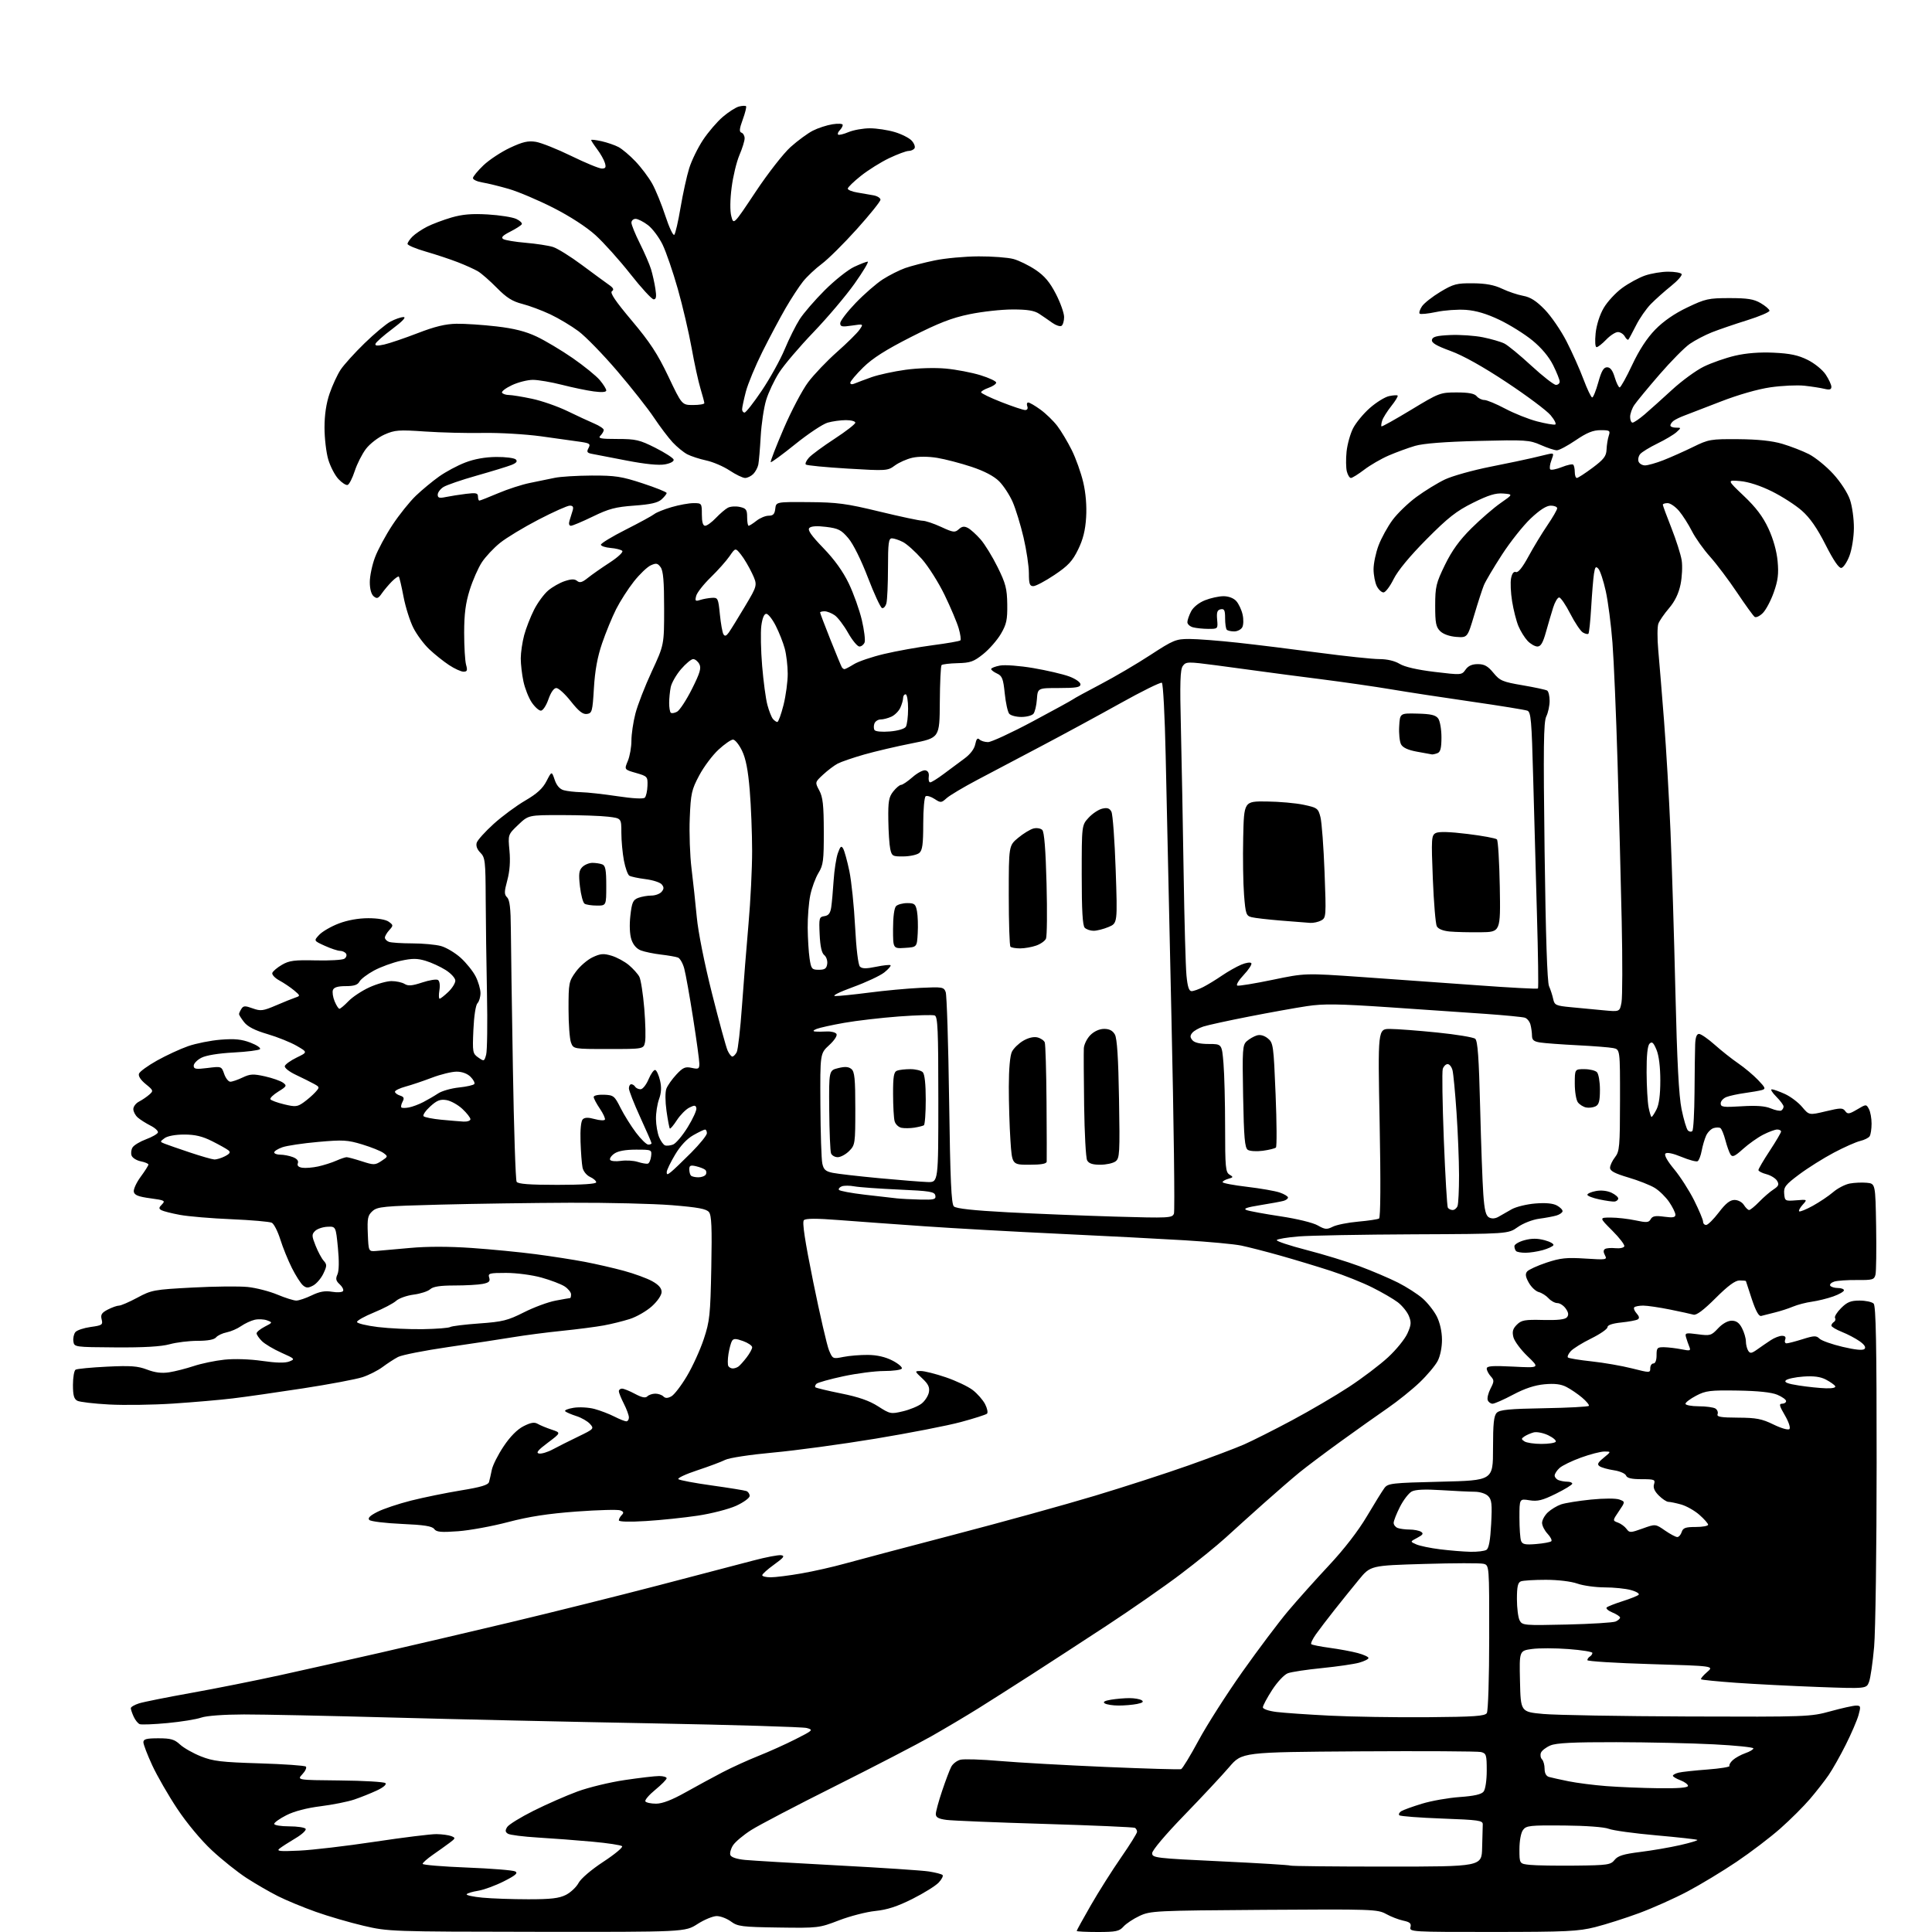 <?xml version="1.0" encoding="UTF-8" standalone="no"?>
<svg 
  version="1.1" 
  xmlns="http://www.w3.org/2000/svg" 
  xmlns:xlink="http://www.w3.org/1999/xlink" 
  xmlns:svg="http://www.w3.org/2000/svg"
  xmlns:rdf="http://www.w3.org/1999/02/22-rdf-syntax-ns#"
  xmlns:cc="http://creativecommons.org/ns#"
  xmlns:dc="http://purl.org/dc/elements/1.1/"
  viewBox="0 0 768 768"
  width="768"
  height="768"
>
<style>svg {background-color: white; }</style>"
<path stroke="none" fill="black" fill-rule="evenodd" d="M213.41,767.93C155.27,767.86 154.37,767.83 144.50,765.52C139.00,764.23 130.45,761.74 125.50,759.97C120.55,758.21 113.80,755.42 110.50,753.76C107.20,752.10 101.58,748.85 98.00,746.53C94.42,744.21 88.23,739.26 84.23,735.54C79.99,731.60 74.26,724.73 70.50,719.07C66.95,713.74 62.46,705.94 60.52,701.75C58.58,697.56 57.00,693.43 57.00,692.57C57.00,691.32 58.22,691.00 62.95,691.00C67.89,691.00 69.35,691.42 71.56,693.47C73.03,694.83 76.77,696.95 79.86,698.18C84.70,700.11 88.01,700.50 103.17,700.96C112.89,701.26 121.18,701.84 121.59,702.25C122.00,702.67 121.37,704.04 120.18,705.30C118.03,707.60 118.03,707.60 135.17,707.76C144.61,707.85 152.73,708.33 153.22,708.82C153.76,709.36 152.37,710.54 149.81,711.74C147.44,712.85 143.40,714.47 140.83,715.34C138.25,716.21 132.24,717.41 127.46,718.01C121.98,718.69 116.96,720.00 113.88,721.56C111.20,722.92 109.00,724.48 109.00,725.02C109.00,725.56 111.67,726.00 114.94,726.00C118.21,726.00 121.16,726.45 121.50,726.99C121.83,727.54 120.02,729.23 117.46,730.74C114.91,732.26 112.07,734.08 111.16,734.80C109.78,735.88 111.09,736.02 119.00,735.65C124.22,735.41 137.72,733.82 149.00,732.12C160.28,730.42 171.30,729.06 173.50,729.09C175.70,729.12 178.35,729.48 179.39,729.88C181.16,730.58 181.11,730.76 178.70,732.56C177.28,733.63 174.29,735.77 172.06,737.31C169.83,738.86 168.00,740.48 168.00,740.91C168.00,741.34 175.94,742.00 185.65,742.38C195.36,742.76 203.99,743.45 204.83,743.93C206.01,744.58 204.93,745.51 200.26,747.87C196.90,749.56 192.31,751.25 190.05,751.61C187.80,751.97 185.75,752.59 185.51,752.99C185.26,753.39 188.08,754.00 191.78,754.35C195.48,754.70 203.68,754.99 210.00,754.99C218.98,755.00 222.26,754.61 224.95,753.25C226.84,752.29 229.11,750.15 229.99,748.50C230.91,746.76 235.06,743.22 239.83,740.09C244.37,737.11 247.72,734.33 247.29,733.89C246.86,733.46 241.55,732.65 235.50,732.10C229.45,731.54 219.74,730.81 213.92,730.46C208.10,730.11 202.70,729.43 201.92,728.94C200.83,728.26 200.76,727.64 201.61,726.28C202.21,725.30 206.94,722.39 212.11,719.80C217.27,717.22 225.12,713.77 229.54,712.15C233.96,710.52 242.41,708.47 248.32,707.60C254.23,706.72 260.40,706.00 262.03,706.00C263.66,706.00 265.00,706.40 265.00,706.88C265.00,707.36 262.97,709.42 260.49,711.46C258.01,713.49 256.23,715.57 256.55,716.08C256.86,716.58 258.78,716.99 260.81,716.99C263.31,716.98 267.08,715.53 272.50,712.49C276.90,710.02 283.53,706.43 287.23,704.50C290.93,702.57 297.35,699.65 301.50,698.00C305.65,696.35 312.30,693.36 316.27,691.34C323.20,687.83 323.39,687.65 320.70,686.91C319.17,686.49 291.49,685.66 259.20,685.06C226.92,684.46 180.25,683.42 155.50,682.74C130.75,682.06 104.42,681.51 97.00,681.52C88.94,681.54 82.08,682.04 79.97,682.78C78.03,683.46 72.02,684.43 66.63,684.94C61.23,685.45 56.24,685.65 55.54,685.38C54.84,685.11 53.76,683.77 53.14,682.40C52.51,681.03 52.00,679.51 52.00,679.03C52.00,678.55 53.46,677.69 55.25,677.12C57.04,676.55 66.38,674.68 76.00,672.96C85.62,671.24 101.60,668.05 111.50,665.88C121.40,663.70 139.18,659.71 151.00,657.02C162.82,654.32 186.00,648.90 202.50,644.98C219.00,641.05 245.55,634.43 261.50,630.27C277.45,626.11 294.55,621.63 299.50,620.32C304.45,619.01 309.40,618.06 310.50,618.22C312.11,618.45 311.58,619.16 307.75,621.92C305.14,623.80 303.00,625.71 303.00,626.17C303.00,626.63 304.52,627.00 306.37,627.00C308.22,627.00 313.71,626.31 318.56,625.46C323.41,624.62 331.23,622.85 335.94,621.53C340.65,620.22 360.12,615.06 379.21,610.07C398.30,605.09 423.50,598.12 435.21,594.59C446.92,591.07 463.70,585.63 472.50,582.51C481.30,579.39 491.20,575.66 494.50,574.21C497.80,572.76 506.35,568.46 513.50,564.64C520.65,560.83 530.88,554.83 536.23,551.32C541.58,547.81 548.59,542.50 551.80,539.52C555.02,536.55 558.46,532.30 559.46,530.09C561.00,526.68 561.08,525.62 560.03,523.07C559.35,521.43 557.37,519.00 555.64,517.67C553.91,516.35 549.34,513.70 545.49,511.78C541.65,509.85 534.23,506.89 529.00,505.19C523.77,503.49 514.77,500.77 509.00,499.14C503.23,497.51 496.20,495.71 493.39,495.13C490.58,494.55 480.45,493.61 470.89,493.03C461.32,492.45 438.88,491.29 421.00,490.45C403.12,489.61 379.05,488.27 367.50,487.46C355.95,486.66 340.67,485.55 333.55,485.00C324.55,484.30 320.29,484.31 319.56,485.04C318.82,485.78 319.94,493.17 323.29,509.68C325.93,522.65 328.74,534.84 329.54,536.76C330.99,540.21 331.06,540.24 335.25,539.40C337.59,538.93 341.98,538.57 345.00,538.60C348.64,538.63 351.95,539.40 354.79,540.86C357.14,542.08 358.80,543.51 358.48,544.04C358.15,544.57 354.98,545.00 351.42,545.00C347.87,545.00 340.59,545.94 335.23,547.09C329.88,548.24 325.08,549.58 324.57,550.07C324.05,550.56 323.86,551.19 324.13,551.47C324.41,551.74 329.02,552.85 334.39,553.93C341.32,555.32 345.59,556.81 349.07,559.05C353.83,562.10 354.15,562.16 358.98,561.00C361.73,560.35 365.05,558.96 366.37,557.93C367.68,556.89 368.98,554.88 369.25,553.46C369.63,551.48 369.01,550.17 366.62,547.94C363.50,545.01 363.50,545.01 366.07,545.00C367.49,545.00 371.94,546.12 375.96,547.49C379.99,548.86 384.79,551.13 386.64,552.54C388.49,553.95 390.71,556.48 391.59,558.17C392.46,559.85 392.79,561.56 392.34,561.97C391.88,562.37 387.23,563.86 382.00,565.27C376.77,566.69 361.48,569.67 348.00,571.90C334.52,574.13 316.21,576.61 307.30,577.42C298.27,578.24 289.86,579.52 288.30,580.31C286.76,581.09 281.75,582.96 277.16,584.48C272.58,585.99 269.20,587.57 269.66,587.99C270.12,588.41 276.11,589.54 282.96,590.49C289.82,591.45 296.00,592.45 296.71,592.72C297.42,592.99 298.00,593.87 298.00,594.66C298.00,595.46 295.60,597.21 292.66,598.56C289.72,599.90 282.86,601.67 277.41,602.49C271.96,603.31 262.66,604.28 256.75,604.64C250.16,605.05 246.00,604.93 246.00,604.35C246.00,603.83 246.53,602.87 247.17,602.23C248.06,601.34 247.91,600.90 246.57,600.39C245.60,600.02 237.76,600.23 229.15,600.86C217.87,601.70 210.29,602.86 202.00,605.04C195.68,606.71 186.72,608.35 182.10,608.69C175.27,609.19 173.49,609.02 172.60,607.80C171.77,606.67 168.58,606.17 159.68,605.78C153.18,605.49 147.39,604.79 146.81,604.21C146.08,603.48 147.05,602.50 150.03,600.99C152.37,599.79 158.39,597.78 163.40,596.51C168.40,595.25 177.33,593.43 183.23,592.46C191.22,591.16 194.07,590.30 194.40,589.11C194.65,588.22 195.15,586.03 195.51,584.24C195.87,582.45 197.97,578.27 200.19,574.96C202.78,571.07 205.59,568.23 208.09,566.95C211.00,565.47 212.42,565.23 213.74,566.00C214.71,566.57 217.20,567.60 219.27,568.29C223.04,569.54 223.04,569.54 217.77,573.50C213.85,576.43 212.95,577.54 214.26,577.80C215.23,577.99 217.71,577.25 219.76,576.14C221.82,575.04 226.37,572.74 229.89,571.05C236.10,568.05 236.23,567.91 234.52,566.02C233.55,564.95 231.13,563.55 229.13,562.92C227.13,562.28 225.13,561.42 224.69,561.02C224.24,560.61 225.73,559.98 228.00,559.62C230.27,559.25 234.01,559.46 236.31,560.08C238.61,560.70 242.16,562.06 244.20,563.10C246.25,564.15 248.39,565.00 248.96,565.00C249.53,565.00 250.00,564.31 250.00,563.46C250.00,562.61 249.10,560.16 248.00,558.00C246.90,555.84 246.00,553.61 246.00,553.04C246.00,552.47 246.57,552.00 247.26,552.00C247.96,552.00 250.27,552.93 252.39,554.07C255.14,555.54 256.57,555.83 257.33,555.07C257.92,554.48 259.35,554.00 260.50,554.00C261.65,554.00 263.09,554.49 263.69,555.09C264.48,555.88 265.36,555.88 266.86,555.08C268.00,554.47 270.79,550.84 273.06,547.01C275.34,543.19 278.35,536.56 279.77,532.28C282.13,525.17 282.38,522.74 282.75,504.00C283.06,488.00 282.86,483.13 281.83,481.83C280.80,480.54 277.49,479.93 267.11,479.08C259.74,478.49 241.52,478.05 226.61,478.11C211.70,478.17 188.41,478.50 174.85,478.86C152.38,479.44 150.02,479.67 148.06,481.44C146.19,483.13 145.96,484.28 146.21,490.44C146.50,497.50 146.50,497.50 149.50,497.28C151.15,497.15 157.22,496.62 163.00,496.08C169.80,495.45 178.43,495.46 187.50,496.09C195.20,496.62 206.68,497.74 213.00,498.57C219.32,499.40 228.10,500.77 232.50,501.61C236.90,502.45 243.88,504.05 248.00,505.17C252.12,506.29 257.19,508.14 259.25,509.29C261.82,510.71 263.00,512.06 263.00,513.57C263.00,514.85 261.39,517.22 259.14,519.26C257.01,521.18 253.07,523.45 250.39,524.31C247.70,525.17 243.03,526.33 240.00,526.88C236.97,527.44 229.55,528.40 223.50,529.02C217.45,529.63 208.68,530.77 204.00,531.55C199.32,532.33 187.72,534.09 178.22,535.47C168.71,536.85 159.71,538.63 158.22,539.42C156.72,540.20 153.97,542.00 152.09,543.40C150.22,544.80 146.62,546.62 144.09,547.45C141.57,548.28 130.95,550.28 120.50,551.89C110.05,553.50 97.45,555.30 92.50,555.89C87.55,556.49 76.91,557.41 68.87,557.94C60.82,558.47 49.34,558.64 43.37,558.31C37.39,557.99 31.71,557.32 30.75,556.83C29.41,556.14 29.00,554.66 29.00,550.52C29.00,547.55 29.47,544.83 30.04,544.47C30.61,544.12 36.22,543.58 42.51,543.27C51.91,542.81 54.75,543.01 58.48,544.44C61.65,545.65 64.30,545.97 67.26,545.51C69.59,545.15 73.97,544.03 77.00,543.03C80.03,542.02 85.51,540.88 89.20,540.49C93.17,540.07 99.28,540.27 104.20,540.98C109.78,541.79 113.32,541.87 115.00,541.21C117.40,540.28 117.26,540.13 111.85,537.72C108.74,536.33 105.25,534.25 104.10,533.10C102.94,531.94 102.00,530.56 102.00,530.03C102.00,529.49 103.45,528.30 105.23,527.38C108.41,525.74 108.42,525.70 106.15,524.86C104.87,524.39 102.63,524.29 101.17,524.65C99.70,525.00 97.30,526.13 95.83,527.15C94.37,528.18 91.79,529.29 90.11,529.63C88.42,529.97 86.53,530.86 85.90,531.62C85.15,532.52 82.61,533.00 78.56,533.00C75.15,533.00 70.14,533.61 67.43,534.36C64.10,535.28 57.15,535.69 46.00,535.61C29.57,535.50 29.50,535.49 29.17,533.19C28.99,531.93 29.35,530.28 29.97,529.53C30.59,528.78 33.33,527.87 36.05,527.49C40.60,526.87 40.95,526.63 40.41,524.48C39.93,522.60 40.41,521.84 42.86,520.57C44.53,519.71 46.53,519.00 47.31,519.00C48.08,519.00 51.37,517.58 54.61,515.84C60.23,512.81 61.23,512.63 76.50,511.82C85.30,511.35 95.20,511.25 98.50,511.60C101.80,511.94 107.07,513.30 110.22,514.61C113.37,515.93 116.77,517.00 117.78,517.00C118.80,517.00 121.55,516.07 123.91,514.93C127.07,513.40 129.20,513.03 132.00,513.50C134.09,513.85 136.06,513.72 136.37,513.20C136.69,512.69 136.09,511.49 135.04,510.54C133.53,509.17 133.34,508.35 134.14,506.60C134.77,505.20 134.84,501.30 134.32,495.94C133.49,487.50 133.49,487.50 130.12,487.66C128.27,487.75 126.07,488.50 125.24,489.34C123.88,490.69 123.91,491.31 125.45,495.17C126.39,497.55 127.84,500.25 128.67,501.17C130.00,502.66 129.99,503.22 128.54,506.28C127.64,508.17 125.82,510.29 124.49,511.01C122.50,512.07 121.78,512.07 120.45,510.96C119.56,510.22 117.58,507.12 116.04,504.06C114.50,501.00 112.42,495.88 111.42,492.67C110.41,489.47 108.89,486.49 108.04,486.06C107.19,485.63 99.97,485.00 92.00,484.66C84.03,484.33 74.80,483.55 71.50,482.93C68.20,482.32 64.90,481.48 64.16,481.07C63.07,480.46 63.11,480.03 64.40,478.75C65.83,477.31 65.41,477.10 59.75,476.34C55.00,475.70 53.44,475.08 53.19,473.74C53.00,472.77 54.23,470.09 55.92,467.79C57.62,465.49 59.00,463.30 59.00,462.93C59.00,462.56 57.64,461.98 55.98,461.65C54.31,461.31 52.67,460.30 52.32,459.38C51.97,458.47 52.14,457.00 52.70,456.11C53.25,455.23 55.67,453.77 58.06,452.88C60.45,451.99 62.57,450.78 62.77,450.19C62.97,449.60 61.64,448.36 59.81,447.44C57.99,446.51 55.71,445.07 54.75,444.22C53.79,443.38 53.00,441.88 53.00,440.88C53.00,439.88 54.01,438.55 55.25,437.91C56.49,437.27 58.32,436.03 59.32,435.15C61.06,433.63 61.00,433.44 57.91,430.93C55.88,429.27 54.89,427.72 55.26,426.78C55.57,425.94 58.81,423.60 62.44,421.57C66.07,419.54 71.62,416.97 74.77,415.87C77.92,414.77 83.75,413.61 87.73,413.29C93.29,412.85 96.03,413.12 99.57,414.47C102.10,415.44 103.79,416.60 103.33,417.06C102.88,417.51 98.13,418.11 92.80,418.39C86.84,418.71 81.91,419.51 80.05,420.48C78.37,421.34 77.00,422.77 77.00,423.64C77.00,424.99 77.85,425.12 82.53,424.54C88.03,423.85 88.06,423.86 89.12,426.92C89.71,428.62 90.81,430.00 91.56,430.00C92.32,430.00 94.51,429.25 96.43,428.33C99.44,426.90 100.67,426.83 105.33,427.87C108.30,428.54 111.53,429.67 112.50,430.38C114.12,431.56 113.97,431.86 110.63,433.92C108.63,435.16 107.21,436.54 107.49,436.98C107.77,437.43 110.23,438.34 112.96,438.99C117.44,440.07 118.21,439.99 120.72,438.20C122.25,437.11 124.32,435.30 125.33,434.19C127.12,432.21 127.11,432.13 124.83,430.87C123.55,430.16 120.32,428.55 117.66,427.29C114.92,426.00 113.00,424.47 113.22,423.76C113.43,423.07 115.56,421.55 117.96,420.38C122.32,418.27 122.32,418.27 117.91,415.72C115.48,414.32 110.26,412.22 106.30,411.06C101.35,409.61 98.46,408.13 97.05,406.34C95.92,404.90 95.01,403.45 95.02,403.12C95.02,402.78 95.45,401.84 95.96,401.03C96.75,399.78 97.43,399.75 100.43,400.84C103.62,401.99 104.56,401.87 109.74,399.65C112.91,398.29 116.40,396.88 117.50,396.52C119.41,395.88 119.38,395.76 116.89,393.68C115.45,392.48 112.82,390.71 111.05,389.75C109.28,388.79 108.02,387.44 108.25,386.76C108.47,386.08 110.19,384.62 112.07,383.53C114.95,381.84 117.02,381.57 125.49,381.77C131.00,381.90 136.12,381.61 136.88,381.12C137.64,380.63 137.95,379.72 137.57,379.11C137.19,378.50 136.12,377.99 135.19,377.98C134.26,377.97 131.52,377.06 129.09,375.96C124.69,373.96 124.69,373.96 126.91,371.59C128.14,370.29 131.62,368.27 134.66,367.11C138.14,365.78 142.48,365.00 146.40,365.00C150.17,365.00 153.38,365.55 154.55,366.41C156.38,367.75 156.39,367.91 154.74,369.74C153.78,370.79 153.00,372.14 153.00,372.72C153.00,373.31 153.71,374.06 154.58,374.39C155.45,374.73 159.61,375.00 163.83,375.01C168.05,375.01 173.22,375.49 175.32,376.07C177.42,376.66 180.94,378.76 183.14,380.75C185.34,382.74 188.01,386.06 189.07,388.14C190.13,390.22 191.00,393.20 191.00,394.76C191.00,396.32 190.46,398.14 189.80,398.80C189.10,399.50 188.42,403.94 188.18,409.37C187.79,418.29 187.88,418.81 190.13,420.38C192.41,421.98 192.51,421.94 193.25,419.26C193.67,417.74 193.82,406.82 193.58,395.00C193.34,383.18 193.11,366.19 193.07,357.25C193.01,342.25 192.84,340.84 190.95,338.95C189.64,337.64 189.12,336.20 189.51,334.98C189.84,333.93 192.87,330.57 196.24,327.52C199.61,324.47 205.26,320.29 208.79,318.24C213.48,315.50 215.75,313.43 217.25,310.50C219.31,306.50 219.31,306.50 220.49,309.97C221.26,312.25 222.50,313.68 224.08,314.12C225.41,314.50 228.53,314.85 231.00,314.91C233.47,314.96 239.98,315.69 245.45,316.51C251.61,317.44 255.75,317.65 256.32,317.08C256.84,316.56 257.31,314.45 257.38,312.37C257.50,308.72 257.36,308.57 252.82,307.26C248.13,305.92 248.13,305.92 249.57,302.49C250.36,300.61 251.00,296.98 251.00,294.43C251.00,291.88 251.71,287.02 252.59,283.64C253.46,280.26 256.39,272.74 259.09,266.92C264.00,256.34 264.00,256.34 264.00,241.86C264.00,231.08 263.65,226.90 262.61,225.48C261.43,223.86 260.84,223.75 258.67,224.74C257.27,225.38 254.26,228.26 251.98,231.15C249.70,234.03 246.52,238.99 244.92,242.15C243.32,245.32 240.82,251.42 239.35,255.71C237.49,261.13 236.51,266.54 236.09,273.50C235.54,282.80 235.35,283.52 233.32,283.81C231.70,284.04 230.07,282.76 226.94,278.81C224.64,275.89 222.03,273.50 221.16,273.50C220.17,273.50 218.97,275.21 218.00,278.00C217.13,280.50 215.80,282.50 215.01,282.50C214.22,282.50 212.58,281.02 211.36,279.21C210.15,277.41 208.67,273.67 208.08,270.91C207.48,268.16 207.01,264.01 207.01,261.70C207.02,259.39 207.63,255.25 208.36,252.50C209.10,249.75 210.87,245.20 212.30,242.38C213.73,239.56 216.26,236.12 217.93,234.72C219.59,233.32 222.55,231.64 224.51,231.00C227.15,230.13 228.43,230.11 229.43,230.94C230.46,231.79 231.45,231.51 233.64,229.75C235.21,228.48 239.14,225.73 242.36,223.64C245.61,221.53 247.84,219.45 247.36,218.98C246.89,218.51 244.80,217.99 242.73,217.82C240.66,217.64 238.92,217.07 238.87,216.54C238.82,216.01 243.26,213.31 248.74,210.54C254.22,207.77 259.33,204.98 260.10,204.35C260.87,203.72 263.94,202.48 266.93,201.60C269.92,200.72 273.86,200.00 275.68,200.00C278.95,200.00 279.00,200.07 279.00,204.50C279.00,207.55 279.42,209.00 280.31,209.00C281.04,209.00 282.95,207.61 284.56,205.91C286.18,204.22 288.31,202.39 289.31,201.85C290.30,201.31 292.44,201.16 294.06,201.51C296.61,202.07 297.00,202.61 297.00,205.58C297.00,207.46 297.27,209.00 297.59,209.00C297.92,209.00 299.33,208.10 300.73,207.00C302.13,205.90 304.30,205.00 305.57,205.00C307.33,205.00 307.94,204.36 308.18,202.25C308.50,199.50 308.50,199.50 321.50,199.60C332.84,199.68 336.43,200.16 349.59,203.35C357.89,205.36 365.61,207.00 366.74,207.00C367.87,207.00 371.19,208.11 374.11,209.46C378.93,211.69 379.59,211.78 381.13,210.38C382.41,209.22 383.31,209.10 384.78,209.88C385.85,210.45 388.10,212.49 389.78,214.40C391.46,216.31 394.51,221.27 396.56,225.43C399.78,231.93 400.31,233.99 400.40,240.24C400.48,246.40 400.10,248.18 397.85,252.00C396.40,254.47 393.25,258.07 390.86,259.99C387.10,263.01 385.74,263.50 380.71,263.62C377.52,263.70 374.63,264.04 374.29,264.38C373.95,264.72 373.64,271.37 373.59,279.16C373.50,293.32 373.50,293.32 362.50,295.49C356.45,296.68 347.90,298.69 343.50,299.94C339.10,301.20 334.38,302.82 333.00,303.54C331.62,304.27 329.02,306.23 327.21,307.91C323.93,310.96 323.93,310.96 325.68,314.23C327.10,316.86 327.45,320.04 327.47,330.50C327.50,342.06 327.26,343.89 325.36,347.00C324.18,348.93 322.72,352.88 322.11,355.80C321.50,358.71 321.03,364.56 321.07,368.80C321.11,373.03 321.45,378.52 321.82,381.00C322.45,385.18 322.71,385.50 325.50,385.50C327.88,385.50 328.57,385.02 328.83,383.17C329.01,381.89 328.48,380.31 327.66,379.67C326.64,378.88 326.05,376.24 325.83,371.50C325.52,364.92 325.63,364.48 327.72,364.18C329.35,363.95 330.06,363.03 330.42,360.68C330.68,358.93 331.12,354.12 331.38,350.00C331.65,345.88 332.41,340.98 333.07,339.13C334.07,336.34 334.44,336.04 335.20,337.39C335.70,338.29 336.80,342.28 337.63,346.26C338.46,350.24 339.49,360.15 339.91,368.29C340.37,377.17 341.14,383.54 341.84,384.24C342.70,385.10 344.33,385.12 348.25,384.31C351.14,383.71 353.73,383.43 354.00,383.70C354.27,383.96 353.16,385.25 351.53,386.55C349.90,387.86 344.27,390.49 339.03,392.40C333.45,394.44 330.55,395.91 332.04,395.94C333.44,395.97 339.51,395.35 345.54,394.57C351.57,393.78 360.69,392.93 365.82,392.69C374.62,392.27 375.19,392.36 375.93,394.37C376.36,395.54 376.98,414.90 377.29,437.40C377.74,469.30 378.16,478.58 379.18,479.57C380.08,480.43 386.92,481.18 400.50,481.90C411.50,482.48 430.73,483.25 443.23,483.62C464.74,484.24 465.99,484.18 466.66,482.43C467.05,481.42 466.61,446.37 465.67,404.54C464.73,362.72 463.70,315.78 463.37,300.24C463.04,284.69 462.36,271.72 461.86,271.41C461.36,271.11 453.88,274.80 445.23,279.63C436.58,284.45 422.52,292.07 414.00,296.56C405.48,301.05 394.00,307.10 388.50,310.01C383.00,312.92 377.50,316.19 376.29,317.29C374.19,319.18 373.94,319.19 371.51,317.60C370.10,316.67 368.51,316.19 367.97,316.52C367.44,316.85 367.00,321.76 367.00,327.44C367.00,335.63 366.67,338.03 365.42,339.07C364.54,339.79 361.74,340.41 359.19,340.44C354.83,340.50 354.51,340.32 353.89,337.50C353.53,335.85 353.18,330.62 353.12,325.88C353.02,318.57 353.31,316.87 355.07,314.63C356.21,313.19 357.62,312.00 358.19,312.00C358.77,312.00 360.80,310.63 362.72,308.95C364.63,307.27 366.94,306.04 367.85,306.22C368.92,306.43 369.39,307.34 369.19,308.77C369.02,310.00 369.28,311.00 369.77,311.00C370.27,311.00 372.66,309.51 375.09,307.69C377.51,305.86 381.21,303.13 383.29,301.60C385.69,299.85 387.30,297.74 387.68,295.85C388.10,293.75 388.59,293.19 389.34,293.94C389.92,294.52 391.46,295.00 392.75,295.00C394.04,295.00 401.94,291.35 410.30,286.89C418.66,282.43 425.95,278.43 426.50,278.01C427.05,277.58 432.00,274.88 437.50,272.00C443.00,269.12 451.90,263.90 457.28,260.38C466.42,254.42 467.45,254.00 472.78,254.00C475.93,254.00 484.57,254.67 492.00,255.48C499.43,256.29 514.02,258.09 524.43,259.48C534.84,260.86 545.58,262.00 548.31,262.00C551.41,262.00 554.43,262.71 556.38,263.90C558.37,265.11 563.39,266.26 570.27,267.09C580.93,268.37 581.06,268.36 582.58,266.19C583.64,264.68 585.15,264.00 587.46,264.00C590.06,264.00 591.44,264.77 593.65,267.46C596.24,270.61 597.29,271.05 605.27,272.41C610.09,273.23 614.48,274.18 615.02,274.51C615.56,274.85 616.00,276.69 616.00,278.61C616.00,280.53 615.40,283.31 614.67,284.80C613.59,286.99 613.47,297.07 614.00,338.50C614.44,371.93 615.04,390.36 615.76,392.00C616.37,393.38 617.11,395.68 617.42,397.13C617.94,399.56 618.48,399.81 624.49,400.38C628.07,400.72 633.90,401.27 637.43,401.61C643.87,402.22 643.87,402.22 644.57,398.47C644.96,396.41 644.99,381.85 644.65,366.11C644.31,350.37 643.57,321.98 643.00,303.00C642.44,284.02 641.53,262.65 640.98,255.50C640.43,248.35 639.23,239.12 638.32,235.00C637.41,230.88 636.09,226.87 635.40,226.11C634.36,224.95 634.05,225.30 633.62,228.11C633.34,229.97 632.84,235.98 632.52,241.45C632.20,246.92 631.70,251.63 631.42,251.92C631.14,252.20 630.14,251.97 629.20,251.41C628.27,250.85 626.02,247.49 624.20,243.95C622.39,240.40 620.40,237.50 619.79,237.50C619.17,237.50 618.10,239.30 617.41,241.50C616.71,243.70 615.43,248.09 614.54,251.25C613.35,255.52 612.48,257.00 611.15,257.00C610.16,257.00 608.39,255.98 607.22,254.74C606.05,253.49 604.42,250.85 603.59,248.87C602.76,246.89 601.64,242.47 601.09,239.05C600.53,235.63 600.35,231.49 600.68,229.86C601.06,227.93 601.74,227.07 602.61,227.40C603.48,227.74 605.23,225.55 607.58,221.21C609.59,217.52 612.97,211.93 615.11,208.80C617.25,205.66 619.00,202.63 619.00,202.05C619.00,201.47 617.85,201.00 616.44,201.00C614.73,201.00 612.08,202.70 608.46,206.12C605.48,208.94 600.34,215.42 597.04,220.52C593.73,225.63 590.50,231.08 589.86,232.65C589.22,234.22 587.49,239.55 586.02,244.50C583.34,253.50 583.34,253.50 578.92,253.18C576.23,252.98 573.72,252.09 572.50,250.90C570.82,249.25 570.50,247.63 570.51,240.72C570.52,233.22 570.86,231.81 574.39,224.55C577.18,218.84 580.13,214.76 584.88,210.03C588.52,206.42 593.75,201.89 596.50,199.98C601.50,196.50 601.50,196.50 597.56,196.18C594.56,195.93 591.72,196.80 585.56,199.86C578.93,203.15 575.64,205.73 567.05,214.39C560.38,221.12 555.65,226.84 553.98,230.21C552.54,233.12 550.74,235.50 549.96,235.50C549.19,235.50 547.99,234.38 547.29,233.00C546.60,231.62 546.02,228.60 546.01,226.29C546.01,223.97 546.91,219.70 548.01,216.79C549.12,213.88 551.61,209.35 553.54,206.73C555.47,204.11 559.75,199.97 563.06,197.54C566.36,195.11 571.47,191.98 574.41,190.58C577.36,189.19 585.55,186.90 592.63,185.50C599.71,184.09 607.08,182.55 609.00,182.07C610.92,181.59 613.70,180.93 615.16,180.60C617.75,180.02 617.79,180.09 616.71,182.96C616.09,184.59 615.89,186.22 616.25,186.59C616.62,186.95 618.68,186.54 620.85,185.68C623.01,184.81 625.05,184.38 625.39,184.72C625.72,185.06 626.00,186.38 626.00,187.67C626.00,188.95 626.37,190.00 626.82,190.00C627.27,190.00 630.08,188.18 633.07,185.95C637.55,182.60 638.52,181.34 638.63,178.70C638.70,176.94 639.09,174.49 639.50,173.25C640.18,171.17 639.93,171.00 636.25,171.00C633.25,171.00 630.81,171.99 626.38,175.00C623.15,177.20 619.77,179.00 618.88,179.00C617.98,179.00 615.11,178.05 612.48,176.89C607.99,174.90 606.49,174.81 587.60,175.28C574.30,175.61 565.81,176.28 562.50,177.24C559.75,178.05 555.05,179.77 552.06,181.06C549.06,182.35 544.67,184.90 542.30,186.71C539.92,188.52 537.55,190.00 537.01,190.00C536.48,190.00 535.75,188.83 535.39,187.41C535.03,185.99 534.98,182.44 535.28,179.54C535.58,176.63 536.75,172.45 537.87,170.25C539.00,168.05 541.99,164.42 544.53,162.19C547.06,159.96 550.49,157.83 552.14,157.47C553.79,157.11 555.34,157.01 555.58,157.25C555.83,157.49 554.69,159.38 553.05,161.43C551.42,163.49 549.80,166.07 549.45,167.16C549.10,168.26 548.97,169.31 549.16,169.49C549.35,169.68 554.64,166.72 560.92,162.92C572.04,156.18 572.51,156.00 579.05,156.00C583.79,156.00 586.12,156.44 587.00,157.50C587.68,158.33 589.05,159.00 590.04,159.00C591.03,159.00 594.76,160.55 598.34,162.45C601.92,164.35 607.63,166.63 611.02,167.51C614.41,168.38 617.65,168.95 618.21,168.76C618.77,168.58 617.95,166.91 616.39,165.05C614.83,163.19 606.98,157.32 598.96,152.01C589.58,145.79 581.61,141.33 576.64,139.52C570.95,137.44 568.99,136.28 569.22,135.10C569.45,133.85 571.06,133.43 576.51,133.18C580.35,133.01 586.20,133.41 589.50,134.08C592.80,134.75 596.62,135.86 598.00,136.55C599.38,137.23 604.22,141.21 608.76,145.40C613.30,149.58 617.69,153.00 618.51,153.00C619.33,153.00 620.00,152.41 620.00,151.70C620.00,150.98 618.83,148.04 617.40,145.17C615.72,141.81 612.77,138.29 609.15,135.32C606.04,132.78 600.15,129.10 596.06,127.15C591.00,124.73 586.76,123.47 582.76,123.18C579.53,122.94 574.20,123.32 570.92,124.02C567.64,124.71 564.68,125.01 564.34,124.67C564.00,124.34 564.41,123.04 565.25,121.78C566.08,120.53 569.37,117.94 572.55,116.02C577.77,112.89 579.05,112.55 585.52,112.61C590.64,112.66 593.96,113.28 597.10,114.77C599.52,115.93 603.28,117.19 605.46,117.59C608.35,118.11 610.68,119.59 614.05,123.05C616.59,125.66 620.48,131.33 622.70,135.65C624.92,139.97 627.96,146.76 629.45,150.75C630.95,154.74 632.51,158.00 632.92,158.00C633.34,158.00 634.42,155.30 635.34,152.00C636.61,147.45 637.45,146.00 638.85,146.00C640.12,146.00 641.05,147.22 641.88,150.00C642.54,152.20 643.42,154.00 643.84,154.00C644.27,154.00 646.50,149.98 648.81,145.07C651.58,139.17 654.69,134.40 657.97,131.03C661.23,127.69 665.61,124.65 670.72,122.22C677.91,118.78 679.18,118.50 687.50,118.50C694.70,118.50 697.18,118.90 699.90,120.50C701.78,121.60 703.35,122.95 703.40,123.50C703.46,124.05 699.45,125.76 694.50,127.31C689.55,128.85 683.25,131.01 680.50,132.10C677.75,133.19 673.80,135.26 671.71,136.70C669.63,138.14 664.20,143.64 659.64,148.91C655.08,154.18 650.60,159.61 649.68,160.97C648.75,162.33 648.00,164.47 648.00,165.72C648.00,166.98 648.43,168.00 648.97,168.00C649.50,168.00 651.63,166.55 653.72,164.77C655.80,162.99 660.69,158.60 664.60,155.01C668.50,151.41 674.21,147.24 677.28,145.74C680.36,144.23 685.94,142.28 689.69,141.40C694.16,140.36 699.43,139.94 705.05,140.20C711.55,140.50 714.79,141.18 718.55,143.05C721.33,144.43 724.48,146.99 725.75,148.90C726.99,150.77 728.00,152.96 728.00,153.76C728.00,154.86 727.30,155.06 725.25,154.57C723.74,154.20 720.15,153.64 717.29,153.33C714.42,153.02 708.35,153.30 703.79,153.96C698.79,154.68 690.94,156.93 684.00,159.63C677.67,162.08 671.15,164.60 669.50,165.22C667.85,165.83 665.94,166.76 665.25,167.29C664.56,167.82 664.00,168.64 664.00,169.12C664.00,169.61 664.98,170.00 666.19,170.00C668.35,170.00 668.35,170.03 666.44,171.78C665.37,172.76 661.96,174.79 658.85,176.30C655.75,177.81 652.66,179.70 651.99,180.51C651.32,181.32 651.04,182.66 651.36,183.49C651.68,184.32 652.83,185.00 653.93,185.00C655.03,185.00 658.31,184.07 661.21,182.94C664.12,181.80 669.42,179.44 673.00,177.69C679.21,174.64 680.02,174.50 691.00,174.58C698.82,174.64 704.40,175.23 708.46,176.42C711.73,177.39 716.50,179.23 719.05,180.52C721.60,181.82 725.96,185.36 728.74,188.40C731.66,191.60 734.46,195.91 735.39,198.64C736.28,201.24 736.98,206.31 736.95,209.93C736.92,213.61 736.13,218.48 735.17,220.99C734.22,223.46 732.79,225.61 731.97,225.76C731.00,225.94 728.85,222.79 725.68,216.54C722.31,209.89 719.48,205.83 716.25,202.99C713.72,200.76 708.35,197.31 704.33,195.32C699.79,193.07 695.04,191.53 691.76,191.24C686.50,190.78 686.50,190.78 693.20,197.14C698.03,201.72 700.77,205.35 702.98,210.10C704.91,214.26 706.26,219.07 706.63,223.10C707.10,228.15 706.77,230.76 705.10,235.48C703.94,238.77 701.98,242.47 700.74,243.70C699.51,244.93 698.05,245.61 697.50,245.22C696.95,244.82 693.80,240.47 690.50,235.54C687.20,230.61 682.37,224.20 679.78,221.30C677.18,218.41 673.94,213.84 672.58,211.16C671.22,208.48 668.92,204.87 667.47,203.14C666.01,201.41 663.96,200.00 662.91,200.00C661.86,200.00 661.00,200.28 661.00,200.63C661.00,200.97 662.53,205.13 664.41,209.88C666.28,214.62 668.12,220.39 668.49,222.70C668.86,225.02 668.65,229.35 668.04,232.33C667.28,235.97 665.78,239.06 663.46,241.78C661.56,244.00 659.65,246.77 659.22,247.94C658.79,249.11 658.77,253.76 659.17,258.28C659.58,262.80 660.62,275.50 661.48,286.50C662.34,297.50 663.50,317.30 664.05,330.50C664.60,343.70 665.48,372.27 665.99,394.00C666.66,422.17 667.37,435.63 668.45,440.94C669.29,445.02 670.42,448.82 670.97,449.37C671.52,449.92 672.31,450.02 672.73,449.59C673.16,449.17 673.54,442.22 673.60,434.16C673.65,426.10 673.76,417.59 673.85,415.25C673.95,412.36 674.45,411.00 675.39,411.00C676.16,411.00 678.97,412.94 681.64,415.32C684.31,417.70 688.52,421.03 691.00,422.72C693.48,424.42 697.01,427.38 698.85,429.31C701.81,432.40 701.99,432.86 700.35,433.32C699.33,433.60 696.29,434.13 693.59,434.50C690.89,434.87 687.63,435.57 686.34,436.06C685.05,436.55 684.00,437.70 684.00,438.62C684.00,440.08 685.02,440.22 692.34,439.76C698.19,439.40 701.64,439.65 703.94,440.62C705.74,441.37 707.61,441.74 708.10,441.44C708.60,441.13 709.00,440.42 709.00,439.86C709.00,439.30 707.68,437.53 706.08,435.92C704.47,434.32 703.68,433.01 704.33,433.02C704.97,433.03 707.32,433.87 709.54,434.88C711.76,435.89 714.84,438.21 716.37,440.03C719.16,443.34 719.16,443.34 725.78,441.76C731.66,440.35 732.53,440.34 733.50,441.67C734.46,442.98 735.06,442.90 738.23,441.03C741.84,438.89 741.87,438.89 742.93,440.87C743.52,441.97 743.99,444.59 743.98,446.68C743.98,448.78 743.63,451.03 743.22,451.67C742.82,452.31 741.13,453.15 739.49,453.54C737.85,453.92 733.12,456.01 729.00,458.19C724.88,460.37 718.68,464.26 715.24,466.83C709.75,470.93 709.02,471.87 709.24,474.50C709.49,477.41 709.63,477.49 714.00,477.14C718.50,476.78 718.50,476.78 716.59,478.90C715.54,480.06 714.91,481.24 715.19,481.52C715.47,481.80 717.90,480.82 720.60,479.34C723.29,477.85 726.95,475.40 728.73,473.87C730.50,472.35 733.46,470.82 735.30,470.47C737.13,470.13 740.18,469.99 742.07,470.17C745.50,470.50 745.50,470.50 745.79,487.50C745.94,496.85 745.83,505.49 745.53,506.70C745.04,508.70 744.39,508.88 738.16,508.83C734.40,508.79 730.35,509.07 729.15,509.45C727.95,509.83 727.23,510.56 727.54,511.07C727.86,511.58 729.22,512.00 730.56,512.00C731.90,512.00 733.00,512.41 733.00,512.92C733.00,513.42 731.09,514.52 728.75,515.35C726.41,516.18 722.59,517.12 720.26,517.44C717.93,517.76 714.56,518.64 712.76,519.39C710.97,520.15 707.70,521.21 705.50,521.74C703.30,522.27 700.88,522.89 700.12,523.10C699.19,523.37 698.00,521.27 696.40,516.50C695.11,512.65 694.05,509.39 694.03,509.25C694.01,509.11 692.88,509.00 691.51,509.00C689.75,509.00 686.92,511.09 681.95,516.05C677.20,520.79 674.33,522.94 673.19,522.60C672.26,522.33 668.03,521.41 663.79,520.55C659.55,519.70 654.79,519.00 653.21,519.00C651.63,519.00 650.03,519.30 649.66,519.67C649.30,520.04 649.70,521.12 650.56,522.07C651.63,523.25 651.78,524.02 651.04,524.48C650.44,524.85 647.49,525.40 644.47,525.71C640.95,526.08 639.00,526.74 639.00,527.58C639.00,528.29 636.10,530.30 632.56,532.05C629.01,533.79 625.34,536.07 624.39,537.12C623.45,538.16 622.95,539.28 623.28,539.62C623.61,539.95 627.85,540.65 632.69,541.17C637.54,541.69 644.76,542.95 648.75,543.96C655.85,545.76 656.00,545.76 656.00,543.90C656.00,542.85 656.57,542.00 657.26,542.00C658.02,542.00 658.52,540.70 658.51,538.75C658.50,535.79 658.77,535.50 661.50,535.54C663.15,535.57 666.25,535.94 668.38,536.36C671.90,537.07 672.20,536.97 671.52,535.32C671.11,534.32 670.53,532.65 670.23,531.60C669.73,529.85 670.10,529.75 674.90,530.39C679.83,531.05 680.28,530.91 682.96,528.04C684.70,526.18 686.80,525.00 688.38,525.00C690.21,525.00 691.38,525.84 692.47,527.95C693.31,529.57 694.01,531.94 694.02,533.20C694.02,534.47 694.44,536.14 694.93,536.92C695.69,538.12 696.26,538.04 698.54,536.42C700.03,535.36 702.43,533.71 703.88,532.76C705.32,531.80 707.34,531.01 708.36,531.01C709.60,531.00 710.02,531.50 709.64,532.50C709.32,533.33 709.57,534.00 710.19,534.00C710.82,534.00 713.69,533.25 716.58,532.34C721.15,530.90 722.02,530.88 723.27,532.13C724.06,532.92 728.19,534.39 732.45,535.39C737.52,536.59 740.52,536.88 741.17,536.23C741.82,535.58 741.16,534.54 739.27,533.19C737.68,532.06 734.50,530.38 732.19,529.46C729.89,528.54 728.00,527.41 728.00,526.95C728.00,526.49 728.46,525.84 729.02,525.49C729.58,525.14 729.77,524.44 729.45,523.92C729.13,523.40 730.21,521.63 731.86,519.99C734.27,517.58 735.70,517.00 739.22,517.00C741.63,517.00 744.14,517.54 744.80,518.20C745.71,519.11 746.00,534.51 745.99,581.45C745.99,615.58 745.54,648.53 744.99,654.68C744.45,660.83 743.54,667.08 742.97,668.58C741.94,671.30 741.94,671.30 722.72,670.60C712.15,670.21 697.46,669.46 690.07,668.93C682.68,668.40 676.44,667.78 676.20,667.54C675.97,667.30 677.04,666.01 678.59,664.68C681.41,662.25 681.41,662.25 656.21,661.51C642.34,661.10 631.00,660.39 631.00,659.94C631.00,659.49 631.45,658.84 632.00,658.50C632.55,658.16 633.00,657.51 633.00,657.06C633.00,656.61 628.72,655.92 623.50,655.53C618.27,655.13 611.73,655.12 608.97,655.50C603.94,656.20 603.94,656.20 604.22,668.35C604.50,680.50 604.50,680.50 613.50,681.33C618.45,681.78 644.33,682.23 671.00,682.33C718.48,682.50 719.67,682.45 727.67,680.25C732.16,679.01 736.73,678.00 737.84,678.00C739.67,678.00 739.75,678.32 738.80,681.75C738.23,683.81 735.96,689.10 733.75,693.50C731.55,697.90 728.47,703.35 726.91,705.62C725.36,707.88 722.02,712.16 719.50,715.11C716.97,718.07 711.67,723.36 707.70,726.86C703.74,730.37 695.92,736.32 690.32,740.09C684.72,743.87 675.94,749.17 670.82,751.88C665.69,754.60 657.06,758.46 651.63,760.47C646.20,762.48 638.32,764.99 634.13,766.05C627.37,767.75 622.71,767.97 593.34,767.98C561.25,768.00 560.20,767.94 560.68,766.10C561.08,764.60 560.48,764.05 557.84,763.49C556.00,763.10 552.91,761.91 550.98,760.83C547.60,758.97 545.50,758.90 502.48,759.19C459.19,759.49 457.33,759.58 453.00,761.60C450.52,762.76 447.64,764.67 446.60,765.85C444.93,767.72 443.62,768.00 436.35,768.00C431.76,768.00 428.00,767.81 428.00,767.58C428.00,767.35 430.54,762.74 433.65,757.33C436.76,751.92 442.16,743.39 445.65,738.36C449.14,733.33 452.00,728.74 452.00,728.17C452.00,727.59 451.62,726.89 451.17,726.60C450.71,726.32 434.62,725.62 415.42,725.04C396.21,724.47 378.59,723.75 376.25,723.44C373.07,723.02 372.00,722.43 372.00,721.11C372.00,720.14 373.12,716.01 374.50,711.93C375.87,707.84 377.50,703.52 378.13,702.33C378.75,701.13 380.39,699.87 381.78,699.52C383.17,699.17 390.20,699.39 397.40,700.02C404.61,700.64 423.55,701.71 439.50,702.39C455.45,703.07 468.95,703.46 469.50,703.27C470.05,703.07 473.20,697.90 476.50,691.77C479.80,685.65 487.62,673.41 493.87,664.57C500.13,655.73 508.27,644.90 511.97,640.50C515.68,636.10 523.01,627.90 528.28,622.27C534.29,615.85 539.91,608.58 543.35,602.77C546.37,597.67 549.51,592.60 550.34,591.50C551.73,589.64 553.32,589.46 572.67,589.00C593.50,588.50 593.50,588.50 593.50,575.79C593.50,565.83 593.82,562.76 595.00,561.59C596.19,560.39 600.05,560.03 613.85,559.79C623.39,559.63 631.37,559.20 631.60,558.84C631.82,558.48 630.60,557.00 628.88,555.55C627.17,554.11 624.38,552.21 622.69,551.34C620.50,550.21 618.01,549.90 613.96,550.27C610.11,550.62 606.13,551.93 601.50,554.39C597.76,556.38 594.08,558.00 593.32,558.00C592.56,558.00 591.69,557.37 591.40,556.59C591.10,555.81 591.60,553.75 592.50,552.00C594.00,549.10 594.00,548.66 592.57,547.08C591.71,546.12 591.00,544.75 591.00,544.03C591.00,542.99 593.23,542.83 601.55,543.25C612.09,543.79 612.09,543.79 607.21,539.11C604.52,536.53 602.00,533.13 601.60,531.55C601.05,529.33 601.36,528.20 602.97,526.59C604.80,524.76 606.12,524.53 613.44,524.71C619.24,524.85 622.15,524.52 622.88,523.64C623.65,522.72 623.51,521.75 622.41,520.18C621.57,518.98 620.08,518.00 619.10,518.00C618.11,518.00 616.53,517.14 615.58,516.09C614.63,515.04 612.87,513.93 611.68,513.62C610.48,513.31 608.70,511.64 607.73,509.91C606.41,507.57 606.24,506.42 607.05,505.44C607.66,504.71 611.12,503.13 614.74,501.92C620.30,500.07 622.73,499.82 630.17,500.30C638.58,500.84 638.95,500.78 638.00,499.00C637.32,497.73 637.33,496.91 638.02,496.49C638.58,496.14 640.46,496.00 642.19,496.18C643.92,496.35 645.49,496.01 645.69,495.42C645.89,494.83 643.73,492.01 640.88,489.17C635.71,484.00 635.71,484.00 640.31,484.00C642.83,484.00 647.24,484.50 650.10,485.11C654.57,486.07 655.42,486.01 656.18,484.64C656.88,483.40 658.05,483.18 661.54,483.66C664.99,484.13 666.00,483.95 666.00,482.87C666.00,482.10 664.89,479.83 663.53,477.83C662.18,475.84 659.59,473.30 657.78,472.20C655.98,471.10 651.24,469.23 647.25,468.06C641.89,466.47 640.01,465.47 640.02,464.21C640.03,463.27 640.92,461.38 642.00,460.00C643.79,457.71 643.96,455.81 643.98,437.33C644.00,417.16 644.00,417.16 641.25,416.62C639.74,416.32 633.33,415.82 627.00,415.50C620.67,415.18 614.04,414.69 612.25,414.41C609.72,414.02 609.00,413.42 608.99,411.70C608.98,410.49 608.71,408.50 608.38,407.28C608.05,406.06 607.05,404.83 606.14,404.55C605.24,404.26 598.20,403.58 590.50,403.03C582.80,402.48 565.48,401.29 552.00,400.39C531.91,399.04 526.06,398.96 519.50,399.96C515.10,400.62 504.75,402.48 496.50,404.10C488.25,405.71 480.07,407.50 478.33,408.07C476.59,408.64 474.62,409.75 473.96,410.55C473.02,411.68 473.03,412.33 474.00,413.50C474.82,414.48 477.05,415.00 480.48,415.00C485.71,415.00 485.71,415.00 486.35,422.65C486.71,426.86 487.00,438.31 487.00,448.10C487.00,463.99 487.19,466.01 488.75,466.93C490.35,467.88 490.30,468.02 488.25,468.60C487.01,468.95 486.00,469.55 486.00,469.93C486.00,470.32 490.39,471.15 495.75,471.78C501.11,472.41 506.96,473.44 508.75,474.06C510.54,474.68 512.00,475.57 512.00,476.03C512.00,476.49 511.21,477.09 510.25,477.36C509.29,477.63 505.12,478.40 501.00,479.06C495.53,479.94 494.06,480.47 495.55,481.03C496.68,481.45 502.76,482.56 509.05,483.51C515.53,484.48 521.94,486.04 523.80,487.11C526.71,488.77 527.43,488.83 529.80,487.64C531.29,486.89 535.82,485.98 539.88,485.62C543.93,485.26 547.68,484.70 548.20,484.38C548.79,484.01 548.88,469.71 548.43,446.40C547.70,409.00 547.70,409.00 552.60,409.02C555.30,409.03 563.71,409.67 571.30,410.44C578.89,411.21 585.70,412.33 586.42,412.93C587.41,413.75 587.89,420.46 588.38,440.26C588.74,454.69 589.31,470.23 589.64,474.78C590.10,481.11 590.64,483.27 591.93,483.96C593.02,484.54 594.37,484.44 595.68,483.69C596.81,483.03 599.16,481.69 600.90,480.71C602.63,479.73 606.86,478.69 610.28,478.41C614.39,478.07 617.31,478.34 618.89,479.20C620.20,479.91 621.21,480.95 621.14,481.50C621.06,482.05 619.99,482.80 618.75,483.17C617.51,483.54 614.39,484.13 611.81,484.47C609.17,484.83 605.46,486.28 603.31,487.80C599.50,490.50 599.50,490.50 562.00,490.66C541.38,490.75 520.79,491.13 516.25,491.50C511.72,491.87 507.79,492.52 507.53,492.95C507.27,493.37 512.56,495.13 519.28,496.87C526.00,498.60 535.55,501.52 540.50,503.37C545.45,505.21 552.29,508.13 555.71,509.85C559.12,511.57 563.53,514.41 565.52,516.15C567.50,517.89 570.03,521.10 571.14,523.28C572.37,525.69 573.18,529.28 573.21,532.42C573.24,535.48 572.54,538.98 571.51,540.98C570.55,542.83 567.30,546.70 564.29,549.57C561.28,552.44 555.59,557.01 551.66,559.72C547.72,562.43 539.33,568.39 533.00,572.96C526.67,577.53 519.25,583.12 516.50,585.36C513.75,587.61 507.45,593.06 502.50,597.47C497.55,601.88 490.68,608.07 487.23,611.23C483.78,614.38 475.68,620.95 469.23,625.82C462.78,630.70 449.62,639.85 440.00,646.16C430.38,652.47 416.88,661.25 410.00,665.68C403.12,670.10 393.68,676.11 389.00,679.04C384.32,681.96 375.93,686.95 370.35,690.12C364.77,693.29 347.59,702.20 332.17,709.92C316.75,717.63 301.63,725.54 298.57,727.50C295.51,729.45 292.28,732.16 291.40,733.52C290.51,734.88 290.03,736.63 290.33,737.41C290.67,738.30 292.89,739.03 296.19,739.35C299.11,739.63 315.68,740.61 333.00,741.53C350.32,742.44 366.64,743.53 369.26,743.94C371.88,744.35 374.32,744.98 374.68,745.35C375.04,745.71 374.35,747.07 373.13,748.36C371.92,749.65 367.22,752.57 362.69,754.85C356.71,757.85 352.68,759.16 347.98,759.64C344.42,760.00 337.90,761.68 333.50,763.37C325.63,766.40 325.23,766.45 309.50,766.22C294.88,766.01 293.25,765.80 290.57,763.83C288.95,762.64 286.41,761.67 284.91,761.67C283.42,761.67 279.97,763.09 277.26,764.83C272.32,768.00 272.32,768.00 213.41,767.93zM551.17,742.00C589.00,742.00 589.00,742.00 589.17,734.50C589.26,730.38 589.37,726.21 589.42,725.25C589.49,723.67 587.88,723.44 573.24,722.90C564.29,722.57 556.65,721.99 556.26,721.60C555.88,721.21 556.22,720.48 557.03,719.97C557.84,719.47 561.54,718.13 565.26,717.00C568.98,715.86 575.73,714.67 580.26,714.35C586.01,713.94 588.88,713.29 589.75,712.19C590.47,711.28 591.00,707.75 591.00,703.83C591.00,697.58 590.82,696.99 588.71,696.46C587.45,696.15 565.55,696.03 540.06,696.19C493.70,696.50 493.70,696.50 488.60,702.47C485.79,705.75 477.76,714.35 470.75,721.58C463.29,729.27 458.00,735.54 458.00,736.68C458.00,738.52 459.37,738.69 485.25,739.91C500.24,740.62 512.69,741.38 512.92,741.60C513.15,741.82 530.36,742.00 551.17,742.00zM626.32,741.61C639.08,741.47 640.28,741.29 641.82,739.35C643.13,737.70 645.35,737.02 652.00,736.19C656.68,735.61 663.80,734.39 667.83,733.47C671.85,732.56 674.96,731.62 674.73,731.40C674.51,731.17 667.16,730.36 658.41,729.58C649.66,728.81 641.15,727.64 639.50,726.98C637.72,726.28 630.48,725.74 621.66,725.66C608.08,725.55 606.69,725.70 605.41,727.46C604.58,728.58 604.00,731.77 604.00,735.13C604.00,740.89 604.00,740.89 608.25,741.32C610.59,741.56 618.72,741.69 626.32,741.61zM659.25,710.85C667.14,710.95 671.00,710.64 671.00,709.91C671.00,709.32 669.65,708.32 668.00,707.69C666.35,707.07 665.00,706.26 665.00,705.89C665.00,705.52 666.01,704.97 667.25,704.66C668.49,704.35 673.65,703.79 678.72,703.41C683.79,703.03 687.74,702.39 687.50,701.99C687.25,701.59 687.85,700.54 688.84,699.65C689.82,698.75 692.06,697.53 693.81,696.91C695.57,696.30 697.00,695.45 697.00,695.01C697.00,694.57 689.91,693.84 681.25,693.40C672.59,692.95 655.15,692.57 642.50,692.54C625.43,692.51 618.68,692.85 616.32,693.84C614.57,694.58 612.87,695.89 612.54,696.76C612.21,697.63 612.40,698.80 612.97,699.37C613.54,699.94 614.00,701.63 614.00,703.13C614.00,704.88 614.63,706.05 615.75,706.36C616.71,706.64 620.20,707.41 623.50,708.08C626.80,708.75 633.55,709.62 638.50,710.00C643.45,710.38 652.79,710.77 659.25,710.85zM567.30,682.62C586.14,682.47 590.27,682.18 591.04,680.97C591.56,680.15 591.98,666.77 591.98,650.87C592.00,622.23 592.00,622.23 589.75,621.64C588.51,621.31 577.89,621.34 566.15,621.69C544.80,622.32 544.80,622.32 540.15,627.98C537.59,631.09 533.25,636.47 530.50,639.95C527.75,643.43 524.42,647.79 523.10,649.65C521.78,651.52 520.95,653.28 521.25,653.58C521.54,653.88 524.87,654.54 528.64,655.05C532.41,655.56 537.41,656.49 539.75,657.12C542.09,657.75 544.00,658.63 544.00,659.08C544.00,659.54 542.31,660.37 540.25,660.95C538.19,661.52 531.55,662.48 525.50,663.09C519.45,663.69 513.35,664.61 511.94,665.14C510.50,665.67 507.76,668.60 505.69,671.79C503.67,674.93 502.01,678.03 502.01,678.68C502.00,679.35 504.29,680.14 507.38,680.53C510.34,680.90 519.91,681.56 528.63,682.00C537.36,682.44 554.76,682.72 567.30,682.62zM444.62,677.98C442.36,677.98 439.90,677.59 439.17,677.13C438.27,676.56 439.07,676.08 441.67,675.65C443.78,675.31 447.07,675.02 449.00,675.03C450.93,675.03 453.10,675.41 453.83,675.87C454.77,676.47 454.21,676.91 451.96,677.36C450.19,677.71 446.89,677.99 444.62,677.98zM622.84,645.78C632.55,645.55 641.29,645.01 642.25,644.57C643.21,644.14 644.00,643.44 644.00,643.01C644.00,642.59 642.62,641.67 640.94,640.98C639.26,640.28 638.25,639.38 638.69,638.98C639.14,638.58 641.98,637.46 645.00,636.50C648.02,635.54 650.89,634.40 651.37,633.96C651.85,633.52 650.50,632.68 648.37,632.09C646.24,631.49 641.52,631.01 637.88,631.01C634.23,631.00 629.34,630.33 627.00,629.50C624.53,628.63 619.27,628.00 614.46,628.00C609.90,628.00 605.45,628.27 604.58,628.61C603.37,629.07 603.00,630.71 603.00,635.67C603.00,639.23 603.49,643.04 604.09,644.16C605.13,646.11 605.89,646.17 622.84,645.78zM584.50,616.86C587.25,616.92 590.12,616.58 590.88,616.09C591.84,615.49 592.42,612.29 592.76,605.81C593.18,597.85 592.99,596.13 591.55,594.70C590.58,593.72 588.29,593.00 586.18,592.99C584.16,592.98 578.19,592.70 572.93,592.36C566.43,591.94 562.66,592.11 561.18,592.90C559.98,593.55 557.87,596.29 556.50,599.00C555.12,601.71 554.00,604.58 554.00,605.36C554.00,606.14 554.71,607.06 555.58,607.39C556.45,607.73 558.59,608.01 560.33,608.02C562.07,608.02 564.13,608.43 564.89,608.91C565.97,609.59 565.63,610.13 563.39,611.30C560.50,612.82 560.50,612.82 563.00,613.92C564.38,614.52 568.65,615.41 572.50,615.88C576.35,616.36 581.75,616.80 584.50,616.86zM610.65,613.78C613.59,613.54 616.30,613.03 616.67,612.66C617.04,612.29 616.36,610.95 615.17,609.68C613.98,608.41 613.00,606.47 613.00,605.36C613.00,604.25 614.03,602.38 615.29,601.19C616.55,600.01 618.92,598.58 620.54,598.02C622.17,597.46 627.53,596.60 632.46,596.10C637.68,595.58 642.39,595.58 643.75,596.09C646.08,596.98 646.08,596.98 643.54,600.72C641.00,604.46 641.00,604.46 643.16,605.26C644.35,605.69 645.88,606.82 646.57,607.76C647.74,609.36 648.12,609.35 652.94,607.62C658.07,605.77 658.07,605.77 661.84,608.39C663.91,609.82 666.12,611.00 666.74,611.00C667.36,611.00 668.15,610.10 668.50,609.00C669.02,607.36 670.01,607.00 674.07,607.00C676.78,607.00 679.00,606.60 679.00,606.10C679.00,605.61 677.44,603.84 675.53,602.16C673.62,600.48 670.35,598.64 668.28,598.06C666.20,597.48 663.92,597.01 663.20,597.01C662.49,597.00 660.78,595.87 659.39,594.48C657.67,592.76 657.07,591.34 657.51,589.98C658.08,588.17 657.66,588.00 652.54,588.00C648.56,588.00 646.78,587.58 646.38,586.55C646.07,585.75 643.91,584.81 641.58,584.46C639.24,584.11 636.69,583.40 635.92,582.89C634.78,582.13 635.08,581.47 637.50,579.48C640.50,577.01 640.50,577.01 637.80,577.00C636.31,577.00 632.12,578.08 628.49,579.40C624.86,580.71 621.01,582.58 619.94,583.55C618.87,584.52 618.00,585.87 618.00,586.55C618.00,587.23 618.71,588.06 619.58,588.39C620.45,588.73 622.03,589.00 623.08,589.00C624.14,589.00 625.00,589.35 625.00,589.79C625.00,590.22 622.06,592.02 618.47,593.79C613.13,596.43 611.21,596.90 607.97,596.38C604.00,595.74 604.00,595.74 604.00,603.29C604.00,607.44 604.29,611.60 604.65,612.53C605.18,613.91 606.28,614.14 610.65,613.78zM612.69,573.98C615.55,573.99 618.13,573.60 618.43,573.11C618.73,572.62 617.37,571.46 615.41,570.52C613.44,569.59 610.86,569.09 609.67,569.40C608.47,569.72 606.83,570.44 606.00,570.99C604.67,571.89 604.67,572.11 606.00,572.98C606.83,573.53 609.84,573.98 612.69,573.98zM711.33,568.07C711.82,567.58 711.03,565.21 709.51,562.60C707.31,558.85 707.10,558.00 708.40,558.00C709.28,558.00 710.00,557.53 710.00,556.95C710.00,556.37 708.42,555.24 706.49,554.43C704.17,553.46 698.84,552.90 690.74,552.77C679.80,552.60 678.05,552.82 674.25,554.81C671.91,556.04 670.00,557.48 670.00,558.02C670.00,558.56 672.36,559.01 675.25,559.02C678.14,559.02 681.13,559.43 681.90,559.91C682.66,560.40 683.06,561.41 682.77,562.15C682.36,563.22 684.05,563.51 690.88,563.54C698.15,563.58 700.36,564.00 704.98,566.26C708.09,567.78 710.84,568.56 711.33,568.07zM725.81,551.87C728.48,551.95 729.88,551.62 729.50,550.99C729.15,550.44 727.48,549.27 725.78,548.38C723.60,547.26 720.93,546.91 716.82,547.21C713.60,547.44 710.48,548.12 709.89,548.71C709.11,549.49 710.59,550.07 715.15,550.77C718.64,551.31 723.44,551.80 725.81,551.87zM291.31,543.98C291.96,543.98 292.97,543.64 293.53,543.23C294.10,542.83 295.57,541.20 296.78,539.62C298.00,538.03 299.00,536.21 299.00,535.57C299.00,534.93 297.37,533.81 295.38,533.09C292.49,532.05 291.60,532.04 290.98,533.03C290.56,533.71 289.93,536.04 289.58,538.20C289.24,540.36 289.22,542.54 289.54,543.06C289.86,543.58 290.65,543.99 291.31,543.98zM168.19,528.36C173.52,528.27 178.37,527.89 178.98,527.51C179.58,527.14 184.79,526.50 190.54,526.09C199.80,525.43 201.83,524.92 208.25,521.68C212.24,519.66 217.92,517.56 220.89,517.01C223.85,516.45 226.44,516.00 226.64,516.00C226.84,516.00 227.00,515.34 227.00,514.52C227.00,513.71 225.85,512.29 224.45,511.37C223.05,510.46 218.89,508.87 215.22,507.85C211.52,506.82 205.28,506.00 201.20,506.00C194.49,506.00 193.92,506.16 194.46,507.87C194.93,509.36 194.41,509.87 191.90,510.37C190.17,510.72 185.13,511.00 180.70,511.00C174.97,511.00 172.18,511.43 171.01,512.49C170.10,513.32 167.14,514.28 164.43,514.63C161.72,514.98 158.58,516.09 157.46,517.11C156.34,518.12 152.38,520.20 148.65,521.73C144.93,523.25 141.89,524.95 141.91,525.50C141.92,526.05 145.66,526.96 150.21,527.52C154.77,528.07 162.86,528.46 168.19,528.36zM606.42,497.99C604.72,498.00 603.03,497.70 602.67,497.33C602.30,496.97 602.00,496.08 602.00,495.37C602.00,494.66 603.80,493.59 606.00,493.00C608.86,492.23 611.14,492.23 614.03,493.01C616.25,493.60 617.81,494.51 617.49,495.01C617.18,495.51 615.26,496.39 613.21,496.96C611.17,497.52 608.11,497.99 606.42,497.99zM678.25,486.94C678.94,486.91 681.19,484.66 683.27,481.94C685.99,478.36 687.71,477.00 689.51,477.00C690.90,477.00 692.53,477.87 693.23,479.00C693.92,480.10 694.85,481.00 695.31,481.00C695.76,481.00 697.57,479.52 699.32,477.72C701.07,475.92 703.62,473.71 705.00,472.82C707.04,471.48 707.30,470.86 706.42,469.39C705.82,468.39 703.91,467.22 702.17,466.76C700.43,466.31 699.00,465.57 699.00,465.12C699.00,464.67 701.02,461.21 703.50,457.45C705.98,453.68 708.00,450.24 708.00,449.80C708.00,449.36 707.31,449.00 706.46,449.00C705.61,449.00 703.12,449.92 700.92,451.04C698.71,452.17 695.10,454.73 692.88,456.73C689.60,459.69 688.67,460.10 687.91,458.94C687.40,458.15 686.48,455.58 685.87,453.23C685.25,450.89 684.36,448.72 683.87,448.42C683.38,448.12 682.15,448.13 681.14,448.45C680.13,448.78 678.81,450.11 678.21,451.43C677.61,452.75 676.82,455.44 676.45,457.42C676.08,459.40 675.36,461.28 674.85,461.59C674.34,461.91 671.46,461.14 668.45,459.89C665.04,458.48 662.62,457.98 662.04,458.56C661.46,459.14 662.77,461.50 665.51,464.79C667.92,467.70 671.50,473.27 673.45,477.17C675.40,481.08 677.00,484.88 677.00,485.63C677.00,486.39 677.56,486.97 678.25,486.94zM577.45,481.00C578.19,481.00 579.06,480.29 579.39,479.42C579.73,478.55 579.99,473.04 579.99,467.17C579.98,461.30 579.53,450.07 578.99,442.21C578.46,434.35 577.74,426.82 577.40,425.46C577.06,424.11 576.19,423.00 575.46,423.00C574.73,423.00 573.86,423.86 573.52,424.92C573.19,425.98 573.38,438.61 573.94,452.99C574.51,467.38 575.23,479.56 575.54,480.07C575.86,480.58 576.72,481.00 577.45,481.00zM641.80,477.64C641.09,477.72 638.36,477.33 635.75,476.78C633.14,476.23 631.00,475.40 631.00,474.94C631.00,474.47 632.54,473.80 634.41,473.45C636.50,473.06 638.92,473.33 640.64,474.15C642.18,474.89 643.37,475.95 643.27,476.50C643.18,477.05 642.52,477.56 641.80,477.64zM365.82,476.85C371.35,476.98 372.10,476.78 371.81,475.25C371.52,473.72 369.71,473.42 357.28,472.87C349.47,472.52 341.55,471.95 339.67,471.60C337.80,471.25 335.54,471.24 334.64,471.58C333.74,471.93 333.23,472.56 333.49,472.99C333.76,473.42 338.37,474.28 343.74,474.91C349.11,475.53 354.85,476.19 356.50,476.37C358.15,476.55 362.35,476.77 365.82,476.85zM221.56,471.00C231.40,471.00 237.00,470.63 237.00,469.98C237.00,469.42 235.90,468.45 234.55,467.84C233.17,467.21 231.86,465.58 231.56,464.11C231.27,462.68 230.91,458.03 230.77,453.79C230.61,449.08 230.95,445.65 231.64,444.96C232.43,444.17 233.82,444.13 236.37,444.84C238.36,445.39 240.19,445.50 240.45,445.08C240.70,444.67 239.81,442.71 238.46,440.72C237.11,438.73 236.00,436.64 236.00,436.06C236.00,435.48 237.80,435.09 240.07,435.17C243.90,435.32 244.28,435.62 246.68,440.42C248.09,443.21 250.85,447.64 252.82,450.25C254.80,452.86 256.99,455.00 257.71,455.00C258.42,455.00 259.00,454.76 259.00,454.46C259.00,454.17 256.98,449.51 254.50,444.11C252.03,438.71 250.00,433.55 250.00,432.64C250.00,431.74 250.42,431.00 250.94,431.00C251.46,431.00 252.16,431.45 252.50,432.00C252.84,432.55 253.80,433.00 254.63,433.00C255.47,433.00 256.90,431.21 257.82,429.01C258.75,426.82 259.94,425.16 260.48,425.34C261.02,425.51 261.87,427.38 262.37,429.50C263.01,432.19 262.89,434.41 261.98,436.92C261.27,438.89 260.72,442.45 260.76,444.83C260.79,447.21 261.35,450.44 262.00,452.01C262.65,453.57 263.70,455.05 264.34,455.30C264.98,455.54 266.42,455.40 267.54,454.98C268.66,454.56 271.28,451.46 273.36,448.10C275.44,444.73 277.00,441.31 276.82,440.51C276.55,439.29 276.09,439.25 274.00,440.30C272.62,440.99 270.41,443.23 269.08,445.27C267.75,447.32 266.49,448.82 266.27,448.61C266.06,448.39 265.46,445.26 264.95,441.65C264.41,437.82 264.39,434.11 264.90,432.76C265.38,431.49 267.17,428.96 268.87,427.14C271.49,424.33 272.42,423.93 274.98,424.50C277.67,425.09 278.00,424.90 278.00,422.83C278.00,421.55 276.88,413.37 275.51,404.66C274.15,395.95 272.57,387.11 272.00,385.02C271.44,382.92 270.31,380.95 269.50,380.64C268.69,380.33 265.66,379.80 262.76,379.46C259.87,379.12 256.28,378.38 254.79,377.82C253.05,377.16 251.70,375.61 250.99,373.46C250.32,371.44 250.16,367.71 250.58,363.99C251.18,358.72 251.62,357.71 253.70,356.92C255.04,356.42 257.40,356.00 258.94,356.00C260.49,356.00 262.32,355.32 263.00,354.50C263.97,353.34 263.98,352.68 263.05,351.56C262.40,350.77 259.49,349.83 256.58,349.47C253.68,349.10 250.79,348.49 250.17,348.10C249.54,347.71 248.57,345.00 248.01,342.06C247.46,339.13 247.00,334.15 247.00,331.00C247.00,325.28 247.00,325.28 241.75,324.65C238.86,324.30 230.56,324.01 223.29,324.01C210.08,324.00 210.08,324.00 206.00,327.88C201.92,331.77 201.92,331.77 202.52,338.13C202.92,342.35 202.63,346.33 201.66,349.92C200.41,354.57 200.40,355.55 201.60,356.74C202.62,357.77 203.02,361.16 203.07,369.32C203.11,375.47 203.47,400.31 203.88,424.53C204.28,448.75 204.95,469.11 205.37,469.78C205.90,470.65 210.51,471.00 221.56,471.00zM368.75,469.88C373.00,470.00 373.00,470.00 373.00,437.11C373.00,409.38 372.77,404.13 371.56,403.66C370.77,403.36 364.35,403.54 357.31,404.06C350.26,404.59 340.52,405.72 335.65,406.58C330.79,407.43 325.84,408.53 324.65,409.00C323.24,409.57 323.02,409.93 324.00,410.04C324.82,410.13 326.92,410.13 328.65,410.03C330.38,409.94 332.12,410.38 332.51,411.01C332.92,411.67 331.69,413.56 329.61,415.46C326.00,418.77 326.00,418.77 326.12,439.13C326.18,450.34 326.52,460.85 326.88,462.50C327.39,464.93 328.17,465.64 331.01,466.22C332.93,466.62 341.25,467.57 349.50,468.35C357.75,469.12 366.41,469.81 368.75,469.88zM277.61,468.00C278.86,468.00 280.18,467.51 280.55,466.91C280.92,466.31 280.84,465.47 280.36,465.04C279.89,464.61 278.26,463.97 276.75,463.61C274.51,463.08 274.00,463.30 274.00,464.81C274.00,465.83 274.30,466.97 274.67,467.33C275.03,467.70 276.36,468.00 277.61,468.00zM266.74,465.87C267.70,465.12 271.30,461.67 274.74,458.22C278.18,454.77 281.00,451.28 281.00,450.47C281.00,449.66 280.66,449.01 280.25,449.02C279.84,449.03 277.73,450.04 275.57,451.27C273.06,452.69 270.44,455.50 268.36,459.00C266.55,462.02 265.06,465.12 265.04,465.87C265.01,467.04 265.27,467.04 266.74,465.87zM126.50,463.68C128.70,463.19 131.92,462.17 133.65,461.40C135.38,460.63 137.25,460.00 137.79,460.00C138.33,460.00 141.06,460.74 143.85,461.64C148.62,463.18 149.08,463.17 151.64,461.50C154.26,459.78 154.28,459.68 152.42,458.32C151.37,457.54 147.57,456.02 143.99,454.93C138.16,453.16 136.32,453.05 126.49,453.93C120.44,454.46 114.04,455.42 112.25,456.05C110.46,456.68 109.00,457.60 109.00,458.10C109.00,458.59 110.10,459.00 111.43,459.00C112.77,459.00 115.02,459.44 116.42,459.97C118.04,460.59 118.76,461.46 118.40,462.39C118.03,463.36 118.62,463.96 120.17,464.20C121.45,464.39 124.30,464.16 126.50,463.68zM257.50,462.58C258.05,462.45 258.64,461.14 258.82,459.67C259.13,457.02 259.08,457.00 252.79,457.00C248.65,457.00 245.67,457.54 244.21,458.57C242.97,459.43 242.23,460.56 242.54,461.07C242.86,461.58 244.78,461.76 246.81,461.47C248.84,461.17 251.85,461.35 253.50,461.87C255.15,462.39 256.95,462.71 257.50,462.58zM409.15,463.00C402.30,463.00 402.30,463.00 401.66,453.25C401.30,447.89 401.01,438.32 401.02,432.00C401.03,424.86 401.50,419.57 402.27,418.05C402.95,416.71 404.97,414.75 406.77,413.70C408.79,412.52 410.95,412.02 412.41,412.39C413.71,412.72 415.02,413.61 415.31,414.37C415.60,415.13 415.92,425.82 416.01,438.13C416.10,450.43 416.13,461.06 416.08,461.75C416.03,462.62 413.92,463.00 409.15,463.00zM437.34,463.00C434.29,463.00 432.81,462.50 432.15,461.25C431.64,460.29 431.11,450.50 430.96,439.50C430.81,428.50 430.76,418.24 430.84,416.70C430.93,415.17 432.10,412.80 433.45,411.45C434.97,409.94 437.06,409.00 438.92,409.00C441.00,409.00 442.32,409.69 443.19,411.25C444.06,412.81 444.56,420.64 444.83,436.93C445.19,458.60 445.08,460.47 443.42,461.68C442.43,462.41 439.69,463.00 437.34,463.00zM85.14,460.90C86.04,460.96 87.95,460.39 89.40,459.64C91.42,458.59 91.74,458.03 90.77,457.25C90.07,456.69 87.15,455.06 84.28,453.62C80.44,451.69 77.53,451.00 73.22,451.00C69.73,451.00 66.60,451.58 65.44,452.43C63.52,453.84 63.52,453.87 65.50,454.66C66.60,455.09 71.10,456.66 75.50,458.13C79.90,459.60 84.24,460.85 85.14,460.90zM333.01,460.00C331.87,460.00 330.67,459.31 330.35,458.47C330.03,457.63 329.70,449.87 329.63,441.22C329.50,425.50 329.50,425.50 333.20,424.59C335.89,423.92 337.32,424.02 338.45,424.96C339.72,426.01 340.00,428.86 340.00,440.67C340.00,454.65 339.92,455.17 337.55,457.55C336.20,458.90 334.16,460.00 333.01,460.00zM502.00,457.45C499.52,457.78 496.84,457.62 496.02,457.08C494.82,456.28 494.47,452.30 494.16,435.80C493.81,416.99 493.92,415.38 495.64,413.87C496.66,412.97 498.45,411.95 499.61,411.60C500.95,411.19 502.54,411.62 503.98,412.78C506.14,414.53 506.28,415.54 507.07,435.05C507.53,446.29 507.59,455.79 507.20,456.16C506.82,456.53 504.48,457.11 502.00,457.45zM363.50,448.26C361.85,448.52 359.53,448.55 358.35,448.32C357.17,448.08 355.94,446.90 355.62,445.69C355.29,444.49 355.02,439.61 355.01,434.86C355.00,427.89 355.31,426.10 356.58,425.61C357.45,425.27 359.84,425.00 361.88,425.00C363.93,425.00 366.14,425.54 366.80,426.20C367.57,426.97 368.00,430.90 368.00,437.14C368.00,442.50 367.66,447.08 367.25,447.32C366.84,447.57 365.15,447.99 363.50,448.26zM184.25,445.85C185.76,445.93 187.00,445.51 187.00,444.90C187.00,444.30 185.56,442.45 183.79,440.80C182.03,439.16 179.18,437.58 177.46,437.30C174.98,436.90 173.67,437.41 170.98,439.87C169.13,441.56 167.96,443.30 168.39,443.72C168.82,444.15 171.94,444.77 175.33,445.10C178.72,445.43 182.74,445.76 184.25,445.85zM656.52,444.00C656.76,444.00 657.64,442.67 658.47,441.05C659.49,439.08 660.00,435.25 660.00,429.52C660.00,424.09 659.44,419.59 658.48,417.29C657.27,414.41 656.70,413.90 655.73,414.87C654.91,415.69 654.52,419.52 654.55,426.30C654.58,431.91 654.94,438.19 655.35,440.25C655.76,442.31 656.28,444.00 656.52,444.00zM162.55,440.23C163.93,439.97 166.51,439.01 168.28,438.09C170.05,437.17 172.70,435.63 174.17,434.65C175.64,433.67 179.37,432.61 182.45,432.29C185.54,431.97 188.29,431.34 188.57,430.89C188.84,430.44 188.16,429.16 187.04,428.04C185.77,426.77 183.69,426.00 181.51,426.00C179.59,426.00 175.20,427.07 171.76,428.38C168.32,429.69 163.59,431.29 161.25,431.92C158.91,432.56 157.00,433.48 157.00,433.97C157.00,434.46 157.90,435.15 159.00,435.50C160.57,436.00 160.79,436.52 160.03,437.94C159.50,438.93 159.29,439.96 159.56,440.23C159.83,440.49 161.17,440.50 162.55,440.23zM634.25,439.79C633.29,440.26 631.60,440.47 630.50,440.24C629.40,440.02 627.94,439.11 627.25,438.22C626.56,437.34 626.00,434.00 626.00,430.81C626.00,425.00 626.00,425.00 629.80,425.00C631.89,425.00 634.14,425.54 634.80,426.20C635.46,426.86 636.00,429.99 636.00,433.16C636.00,437.66 635.61,439.12 634.25,439.79zM291.13,420.00C291.57,420.00 292.35,419.21 292.86,418.25C293.36,417.29 294.30,409.07 294.94,400.00C295.58,390.93 296.76,376.16 297.55,367.19C298.35,358.23 298.99,345.18 298.98,338.19C298.97,331.21 298.55,320.40 298.03,314.16C297.37,306.13 296.47,301.53 294.96,298.41C293.78,295.98 292.18,294.00 291.39,294.00C290.60,294.00 288.00,295.80 285.62,298.00C283.23,300.20 279.78,304.80 277.96,308.23C274.92,313.93 274.59,315.40 274.19,325.21C273.94,331.11 274.26,340.12 274.89,345.22C275.52,350.32 276.46,359.04 276.98,364.58C277.53,370.49 280.04,383.06 283.04,394.95C285.85,406.11 288.64,416.31 289.24,417.62C289.83,418.93 290.68,420.00 291.13,420.00zM241.90,417.00C227.95,417.00 227.95,417.00 226.98,414.43C226.44,413.02 226.00,407.02 226.00,401.08C226.00,390.79 226.13,390.12 228.88,386.32C230.47,384.13 233.46,381.54 235.53,380.55C238.69,379.06 239.90,378.95 243.10,379.91C245.19,380.54 248.29,382.21 249.98,383.63C251.66,385.05 253.54,387.13 254.14,388.26C254.74,389.38 255.62,395.07 256.11,400.90C256.59,406.73 256.73,412.74 256.41,414.25C255.84,417.00 255.84,417.00 241.90,417.00zM134.93,401.00C135.31,401.00 136.93,399.64 138.52,397.98C140.11,396.32 143.85,393.84 146.83,392.48C149.81,391.12 153.77,390.00 155.63,390.00C157.50,390.00 159.85,390.51 160.85,391.14C162.25,392.01 163.84,391.88 167.81,390.56C170.64,389.62 173.46,389.17 174.09,389.55C174.76,389.97 175.00,391.62 174.67,393.63C174.37,395.48 174.41,397.00 174.76,397.00C175.11,397.00 176.65,395.79 178.20,394.31C179.74,392.84 181.00,390.82 181.00,389.83C181.00,388.82 179.29,386.95 177.16,385.60C175.05,384.27 171.45,382.61 169.16,381.93C165.83,380.93 163.85,380.93 159.25,381.94C156.09,382.64 151.33,384.37 148.68,385.80C146.03,387.23 143.43,389.21 142.89,390.20C142.18,391.52 140.74,392.00 137.43,392.00C134.34,392.00 132.76,392.47 132.35,393.52C132.03,394.35 132.33,396.38 133.01,398.02C133.69,399.66 134.55,401.00 134.93,401.00zM473.67,394.00C474.45,394.00 476.54,393.26 478.30,392.36C480.06,391.46 483.42,389.41 485.76,387.80C488.10,386.20 491.57,384.24 493.46,383.45C495.35,382.66 497.13,382.41 497.43,382.89C497.73,383.36 496.34,385.48 494.36,387.58C492.37,389.69 491.25,391.58 491.87,391.79C492.49,392.00 498.80,390.96 505.89,389.49C518.79,386.81 518.79,386.81 541.14,388.37C553.44,389.23 574.17,390.71 587.22,391.66C600.26,392.62 611.13,393.19 611.37,392.95C611.60,392.70 611.42,379.45 610.96,363.50C610.50,347.55 609.82,322.94 609.45,308.81C608.86,286.45 608.57,283.05 607.16,282.51C606.26,282.16 596.30,280.55 585.02,278.92C573.73,277.30 559.33,275.09 553.00,274.02C546.67,272.95 534.08,271.14 525.00,269.98C515.92,268.83 505.51,267.47 501.85,266.95C498.19,266.43 489.87,265.31 483.37,264.46C472.13,262.99 471.47,263.00 470.20,264.71C469.14,266.13 468.98,271.21 469.43,289.50C469.73,302.15 470.22,328.02 470.51,347.00C470.80,365.98 471.31,384.31 471.64,387.75C472.06,392.23 472.64,394.00 473.67,394.00zM359.75,376.80C355.00,377.11 355.00,377.11 355.00,369.25C355.00,364.48 355.47,360.93 356.20,360.20C356.86,359.54 358.86,359.00 360.65,359.00C363.54,359.00 363.98,359.37 364.52,362.25C364.85,364.04 364.98,367.98 364.81,371.00C364.50,376.50 364.50,376.50 359.75,376.80zM405.52,377.00C403.77,377.00 402.03,376.70 401.67,376.33C401.30,375.97 401.00,366.77 401.00,355.91C401.00,336.15 401.00,336.15 404.75,333.04C406.81,331.33 409.55,329.67 410.82,329.34C412.10,329.01 413.68,329.28 414.32,329.92C415.11,330.71 415.67,337.79 416.02,351.30C416.31,362.41 416.21,372.24 415.79,373.14C415.38,374.05 413.62,375.29 411.87,375.89C410.13,376.50 407.27,377.00 405.52,377.00zM588.50,370.59C584.10,370.64 578.59,370.51 576.25,370.29C573.58,370.03 571.69,369.26 571.14,368.19C570.66,367.26 569.95,358.77 569.57,349.32C568.93,333.31 569.01,332.06 570.71,331.16C571.92,330.51 576.16,330.62 583.38,331.51C589.35,332.24 594.60,333.21 595.05,333.67C595.50,334.13 596.01,342.60 596.19,352.50C596.50,370.50 596.50,370.50 588.50,370.59zM434.73,370.00C433.45,370.00 431.86,369.46 431.20,368.80C430.35,367.95 430.00,361.87 430.00,347.82C430.00,328.03 430.00,328.03 432.75,325.05C434.26,323.41 436.70,321.79 438.17,321.45C440.16,320.98 441.08,321.29 441.80,322.66C442.34,323.67 443.10,334.06 443.50,345.75C444.23,367.00 444.23,367.00 440.65,368.50C438.68,369.33 436.01,370.00 434.73,370.00zM520.82,366.86C519.54,366.78 514.31,366.37 509.20,365.95C504.08,365.53 498.84,364.93 497.54,364.60C495.37,364.05 495.13,363.34 494.53,355.75C494.17,351.21 494.01,340.98 494.19,333.00C494.50,318.50 494.50,318.50 503.50,318.60C508.45,318.65 515.08,319.24 518.23,319.91C523.65,321.07 524.01,321.33 524.90,324.82C525.42,326.84 526.15,336.67 526.53,346.66C527.20,364.28 527.16,364.84 525.18,365.91C524.05,366.51 522.09,366.94 520.82,366.86zM237.25,359.98C235.19,359.98 232.99,359.64 232.37,359.23C231.75,358.83 230.93,355.76 230.54,352.40C229.97,347.42 230.14,346.00 231.49,344.65C232.40,343.74 234.20,343.00 235.49,343.00C236.78,343.00 238.55,343.27 239.42,343.61C240.68,344.09 241.00,345.83 241.00,352.11C241.00,360.00 241.00,360.00 237.25,359.98zM569.17,299.88C568.80,299.82 566.13,299.33 563.24,298.80C559.72,298.16 557.64,297.20 556.94,295.89C556.37,294.82 556.03,291.59 556.20,288.72C556.50,283.50 556.50,283.50 563.45,283.67C568.82,283.80 570.70,284.24 571.70,285.61C572.42,286.58 573.00,289.95 573.00,293.08C573.00,297.36 572.60,298.94 571.42,299.39C570.55,299.73 569.54,299.95 569.17,299.88zM353.72,290.77C356.90,290.51 359.56,289.73 360.08,288.91C360.57,288.13 360.98,284.91 360.98,281.75C360.99,278.57 360.55,276.00 360.00,276.00C359.45,276.00 359.00,276.65 359.00,277.45C359.00,278.25 358.50,280.00 357.89,281.34C357.28,282.68 355.68,284.28 354.34,284.89C353.00,285.50 351.08,286.00 350.06,286.00C349.04,286.00 347.94,286.72 347.60,287.59C347.27,288.46 347.28,289.64 347.63,290.20C347.99,290.79 350.57,291.03 353.72,290.77zM309.00,287.00C309.42,287.00 310.52,283.96 311.46,280.25C312.39,276.54 313.14,270.94 313.13,267.80C313.12,264.67 312.59,260.17 311.95,257.82C311.32,255.46 309.71,251.39 308.38,248.77C307.05,246.15 305.36,244.00 304.61,244.00C303.75,244.00 303.04,245.72 302.64,248.75C302.31,251.36 302.45,258.53 302.96,264.67C303.47,270.82 304.40,277.79 305.04,280.17C305.67,282.55 306.66,285.06 307.22,285.75C307.78,286.44 308.59,287.00 309.00,287.00zM406.00,285.00C403.93,285.00 401.76,284.42 401.17,283.71C400.58,283.00 399.78,279.36 399.40,275.62C398.81,269.80 398.37,268.67 396.35,267.75C395.06,267.16 394.00,266.35 394.00,265.95C394.00,265.55 395.58,264.93 397.50,264.57C399.45,264.20 405.34,264.65 410.75,265.57C416.11,266.48 422.52,267.98 425.00,268.89C427.53,269.83 429.50,271.20 429.50,272.03C429.50,273.21 427.81,273.50 421.00,273.50C412.50,273.50 412.50,273.50 412.18,277.98C412.01,280.44 411.39,283.03 410.81,283.73C410.23,284.43 408.07,285.00 406.00,285.00zM269.14,282.92C270.17,282.37 272.82,278.33 275.03,273.94C278.27,267.49 278.84,265.57 277.99,263.98C277.41,262.89 276.31,262.00 275.54,262.00C274.78,262.00 272.60,263.82 270.69,266.04C268.79,268.27 266.96,271.47 266.62,273.17C266.28,274.86 266.00,277.69 266.00,279.46C266.00,281.22 266.28,282.95 266.63,283.30C266.98,283.65 268.11,283.48 269.14,282.92zM184.25,267.00C183.27,267.00 180.67,265.81 178.48,264.36C176.29,262.92 172.77,260.10 170.66,258.11C168.55,256.13 165.71,252.32 164.35,249.65C162.98,246.98 161.21,241.39 160.41,237.22C159.62,233.04 158.77,229.44 158.54,229.21C158.31,228.98 157.07,229.85 155.78,231.14C154.49,232.44 152.69,234.58 151.76,235.91C150.36,237.93 149.84,238.11 148.54,237.04C147.59,236.24 147.00,234.11 147.00,231.42C147.00,229.03 147.92,224.61 149.05,221.61C150.17,218.60 153.29,212.80 155.98,208.72C158.67,204.64 162.89,199.38 165.34,197.04C167.80,194.70 171.95,191.26 174.56,189.41C177.18,187.55 181.83,185.05 184.91,183.87C188.55,182.46 192.85,181.69 197.24,181.65C200.95,181.61 204.47,182.07 205.05,182.65C205.80,183.40 205.28,184.04 203.31,184.83C201.76,185.44 195.55,187.35 189.50,189.06C183.45,190.77 177.49,192.82 176.25,193.61C175.01,194.40 174.00,195.77 174.00,196.65C174.00,197.93 174.65,198.11 177.25,197.57C179.04,197.20 182.64,196.63 185.25,196.31C189.22,195.82 190.00,195.99 190.00,197.36C190.00,198.26 190.25,199.00 190.55,199.00C190.86,199.00 194.22,197.67 198.03,196.06C201.84,194.44 207.55,192.59 210.72,191.96C213.90,191.33 218.30,190.42 220.50,189.95C222.70,189.47 229.32,189.07 235.20,189.04C244.57,189.01 247.09,189.39 255.45,192.14C260.70,193.86 265.00,195.59 265.00,195.98C265.00,196.37 264.09,197.51 262.98,198.52C261.48,199.87 258.62,200.52 252.09,200.99C244.68,201.53 242.00,202.24 235.68,205.32C231.52,207.34 227.59,209.00 226.95,209.00C226.23,209.00 226.01,208.22 226.38,207.00C226.72,205.90 227.28,204.10 227.62,203.00C228.07,201.53 227.77,201.00 226.50,201.00C225.54,201.00 219.94,203.51 214.04,206.57C208.15,209.63 201.27,213.79 198.76,215.82C196.25,217.84 193.01,221.30 191.56,223.50C190.11,225.70 187.93,230.65 186.72,234.50C185.08,239.73 184.52,244.02 184.51,251.50C184.51,257.00 184.85,262.74 185.27,264.25C185.90,266.51 185.72,267.00 184.25,267.00zM335.69,266.00C336.01,266.00 337.71,265.11 339.47,264.02C341.23,262.93 346.62,261.10 351.45,259.96C356.28,258.81 364.95,257.25 370.72,256.49C376.49,255.74 381.47,254.87 381.77,254.56C382.07,254.26 381.77,252.10 381.09,249.76C380.41,247.42 377.89,241.45 375.49,236.50C373.09,231.55 369.03,225.13 366.46,222.22C363.90,219.32 360.52,216.28 358.95,215.47C357.38,214.66 355.40,214.00 354.55,214.00C353.24,214.00 353.00,215.81 352.99,225.75C352.98,232.21 352.70,238.53 352.36,239.79C352.02,241.05 351.24,241.92 350.62,241.71C350.01,241.51 347.48,236.05 345.00,229.58C342.34,222.63 339.17,216.24 337.25,213.98C334.44,210.65 333.27,210.05 328.43,209.45C324.79,208.99 322.46,209.14 321.74,209.86C320.93,210.67 322.43,212.82 327.30,217.87C331.74,222.46 335.12,227.18 337.42,231.97C339.32,235.93 341.64,242.45 342.59,246.46C343.53,250.47 344.03,254.49 343.69,255.38C343.34,256.27 342.42,257.00 341.63,257.00C340.84,257.00 338.82,254.56 337.13,251.58C335.45,248.60 333.06,245.45 331.82,244.58C330.57,243.71 328.76,243.00 327.78,243.00C326.80,243.00 326.00,243.22 326.00,243.48C326.00,243.74 327.84,248.57 330.08,254.21C332.33,259.85 334.38,264.81 334.64,265.23C334.90,265.65 335.38,266.00 335.69,266.00zM289.72,251.43C290.47,250.37 293.36,245.70 296.13,241.05C301.16,232.61 301.16,232.61 298.97,227.93C297.76,225.36 295.78,222.00 294.56,220.48C292.35,217.70 292.35,217.70 290.01,221.10C288.72,222.97 285.34,226.76 282.51,229.52C279.68,232.27 277.08,235.58 276.75,236.86C276.21,238.91 276.41,239.11 278.32,238.49C279.52,238.11 281.62,237.73 283.00,237.65C285.37,237.51 285.53,237.84 286.16,244.20C286.53,247.89 287.17,251.46 287.58,252.13C288.14,253.03 288.71,252.84 289.72,251.43zM490.62,251.00C489.36,251.00 488.03,250.70 487.67,250.33C487.30,249.97 487.00,247.91 487.00,245.76C487.00,242.57 486.68,241.92 485.25,242.20C483.88,242.47 483.57,243.37 483.83,246.28C484.16,249.99 484.14,250.00 480.33,249.99C478.22,249.98 475.49,249.70 474.25,249.37C473.01,249.04 472.00,248.12 472.00,247.33C472.00,246.55 472.66,244.63 473.46,243.07C474.34,241.37 476.54,239.60 478.98,238.62C481.21,237.73 484.54,237.00 486.37,237.00C488.38,237.00 490.38,237.76 491.43,238.93C492.39,239.99 493.53,242.40 493.95,244.29C494.38,246.18 494.32,248.47 493.81,249.37C493.31,250.26 491.87,251.00 490.62,251.00zM410.76,233.00C409.31,233.00 409.00,232.10 409.00,227.87C409.00,225.05 408.04,218.64 406.87,213.62C405.69,208.61 403.74,202.24 402.53,199.49C401.31,196.73 398.90,193.05 397.17,191.32C395.10,189.26 391.32,187.27 386.18,185.56C381.87,184.13 375.73,182.53 372.53,182.00C369.00,181.43 365.12,181.41 362.69,181.96C360.49,182.45 357.36,183.84 355.73,185.04C352.85,187.17 352.41,187.20 336.88,186.27C328.13,185.74 320.69,185.02 320.33,184.66C319.97,184.30 320.53,183.07 321.58,181.91C322.62,180.76 327.20,177.39 331.74,174.43C336.28,171.47 340.00,168.58 340.00,168.02C340.00,167.46 338.31,167.00 336.25,167.01C334.19,167.01 330.93,167.46 329.00,168.01C327.07,168.56 321.29,172.41 316.14,176.56C310.99,180.71 306.60,183.93 306.38,183.71C306.15,183.49 308.47,177.50 311.52,170.40C314.57,163.30 318.96,154.97 321.28,151.90C323.60,148.82 328.76,143.42 332.74,139.90C336.72,136.38 340.72,132.43 341.64,131.11C343.30,128.73 343.30,128.73 338.65,129.42C334.72,130.02 334.00,129.87 334.00,128.47C334.00,127.57 336.77,123.94 340.15,120.42C343.54,116.90 348.39,112.67 350.94,111.04C353.50,109.40 357.49,107.39 359.82,106.56C362.15,105.74 367.45,104.37 371.61,103.51C375.77,102.65 383.59,101.93 389.00,101.91C394.41,101.89 400.63,102.36 402.83,102.95C405.02,103.54 408.98,105.48 411.64,107.26C415.22,109.67 417.30,112.13 419.73,116.84C421.53,120.32 423.00,124.46 423.00,126.03C423.00,127.60 422.53,129.17 421.96,129.53C421.38,129.88 419.75,129.35 418.33,128.34C416.91,127.33 414.57,125.71 413.12,124.76C411.17,123.46 408.45,123.01 402.50,123.02C398.10,123.02 390.40,123.87 385.39,124.91C378.33,126.36 373.15,128.38 362.28,133.89C352.12,139.05 346.86,142.39 343.13,146.06C340.31,148.84 338.00,151.58 338.00,152.16C338.00,152.79 338.71,152.91 339.75,152.45C340.71,152.04 343.75,150.90 346.50,149.92C349.25,148.95 355.32,147.63 360.00,146.99C364.97,146.31 371.62,146.11 376.00,146.52C380.12,146.90 386.31,148.09 389.75,149.15C393.19,150.21 396.00,151.54 396.00,152.09C396.00,152.65 394.65,153.57 393.00,154.15C391.35,154.73 390.00,155.53 390.00,155.94C390.00,156.35 393.63,158.11 398.06,159.84C402.50,161.58 406.76,163.00 407.53,163.00C408.37,163.00 408.70,162.39 408.36,161.50C408.05,160.68 408.22,160.00 408.74,160.00C409.27,160.00 411.45,161.27 413.60,162.83C415.74,164.38 418.76,167.31 420.30,169.33C421.84,171.35 424.43,175.68 426.05,178.95C427.68,182.22 429.72,187.96 430.60,191.70C431.62,196.02 432.03,201.11 431.75,205.67C431.44,210.80 430.53,214.45 428.56,218.46C426.32,223.05 424.59,224.91 419.17,228.54C415.51,230.99 411.73,233.00 410.76,233.00zM138.19,192.77C137.56,192.98 135.91,191.92 134.52,190.42C133.12,188.92 131.31,185.43 130.49,182.67C129.67,179.90 129.00,174.19 129.00,169.98C129.00,164.88 129.68,160.34 131.03,156.41C132.15,153.16 134.12,148.90 135.41,146.95C136.71,145.00 140.97,140.28 144.88,136.48C148.79,132.67 153.46,128.77 155.25,127.82C157.04,126.86 159.35,126.06 160.40,126.04C161.61,126.02 160.00,127.73 155.97,130.75C152.48,133.36 149.47,136.02 149.27,136.66C149.00,137.49 149.96,137.57 152.74,136.95C154.85,136.47 160.83,134.44 166.02,132.44C172.87,129.79 177.10,128.77 181.48,128.70C184.79,128.65 191.92,129.12 197.33,129.75C204.35,130.56 208.93,131.72 213.33,133.80C216.72,135.40 223.18,139.25 227.67,142.36C232.16,145.48 237.00,149.40 238.42,151.09C239.84,152.77 241.00,154.63 241.00,155.21C241.00,155.89 239.26,156.03 236.05,155.60C233.33,155.24 227.63,154.06 223.39,152.97C219.15,151.89 213.95,151.00 211.83,151.00C209.71,151.00 205.96,151.95 203.50,153.11C201.03,154.27 199.26,155.62 199.57,156.11C199.87,156.60 201.10,157.01 202.31,157.02C203.51,157.03 207.65,157.70 211.50,158.52C215.35,159.33 221.65,161.53 225.50,163.39C229.35,165.26 234.19,167.50 236.25,168.38C238.31,169.25 240.00,170.39 240.00,170.91C240.00,171.43 239.41,172.45 238.68,173.18C237.59,174.27 238.75,174.50 245.46,174.50C252.72,174.50 254.26,174.86 260.49,178.00C264.31,179.93 267.59,182.04 267.78,182.69C267.98,183.39 266.57,184.18 264.36,184.59C261.90,185.05 256.61,184.53 249.05,183.07C242.70,181.85 236.48,180.64 235.23,180.40C233.37,180.03 233.13,179.62 233.95,178.10C234.82,176.47 234.43,176.18 230.72,175.63C228.40,175.28 221.36,174.30 215.08,173.44C208.80,172.59 198.45,171.98 192.08,172.10C185.71,172.22 175.30,171.97 168.94,171.53C158.50,170.81 156.94,170.93 152.83,172.75C150.33,173.86 147.02,176.41 145.48,178.43C143.94,180.45 141.93,184.42 141.01,187.25C140.09,190.07 138.82,192.56 138.19,192.77zM296.18,190.00C295.26,189.99 292.49,188.66 290.04,187.03C287.59,185.41 283.41,183.61 280.74,183.04C278.08,182.47 274.69,181.36 273.20,180.59C271.72,179.81 269.10,177.67 267.39,175.84C265.68,174.00 262.33,169.57 259.95,166.00C257.58,162.43 251.01,154.10 245.37,147.50C239.73,140.90 232.80,133.78 229.97,131.67C227.14,129.56 222.11,126.55 218.79,124.98C215.46,123.41 210.44,121.53 207.62,120.81C203.69,119.81 201.34,118.33 197.50,114.42C194.75,111.63 191.38,108.67 190.00,107.86C188.62,107.04 185.03,105.41 182.00,104.24C178.97,103.06 173.24,101.16 169.25,100.01C165.26,98.86 162.00,97.48 162.00,96.96C162.00,96.43 162.88,95.12 163.96,94.04C165.04,92.96 167.64,91.21 169.74,90.13C171.84,89.06 176.22,87.41 179.47,86.46C183.87,85.19 187.58,84.88 193.94,85.25C198.65,85.53 203.72,86.33 205.22,87.03C206.71,87.72 207.70,88.68 207.40,89.16C207.11,89.64 205.03,90.97 202.78,92.11C199.80,93.63 199.06,94.42 200.05,95.03C200.79,95.49 204.80,96.16 208.95,96.51C213.10,96.86 217.97,97.61 219.77,98.16C221.58,98.72 226.77,101.95 231.32,105.34C235.88,108.73 240.70,112.27 242.05,113.21C243.85,114.46 244.17,115.14 243.26,115.76C242.36,116.37 244.59,119.66 251.15,127.46C258.38,136.04 261.41,140.68 265.68,149.65C271.07,161.00 271.07,161.00 275.54,161.00C277.99,161.00 280.00,160.66 279.99,160.25C279.98,159.84 279.29,157.25 278.46,154.50C277.62,151.75 276.03,144.48 274.93,138.33C273.83,132.19 271.36,121.62 269.43,114.83C267.51,108.05 264.79,100.13 263.39,97.24C261.99,94.35 259.37,90.86 257.58,89.49C255.78,88.12 253.57,87.00 252.66,87.00C251.75,87.00 251.00,87.69 251.00,88.52C251.00,89.36 252.51,93.08 254.36,96.77C256.21,100.47 258.20,105.08 258.79,107.00C259.38,108.92 260.16,112.41 260.52,114.75C261.02,117.96 260.85,119.00 259.84,118.99C259.10,118.99 254.93,114.45 250.57,108.91C246.21,103.37 239.97,96.43 236.72,93.48C233.11,90.21 226.56,85.97 219.94,82.60C213.97,79.57 206.03,76.20 202.29,75.11C198.56,74.03 193.81,72.86 191.75,72.53C189.69,72.19 188.00,71.41 188.00,70.80C188.00,70.19 189.89,67.90 192.19,65.70C194.50,63.51 199.25,60.38 202.75,58.74C207.79,56.38 209.91,55.89 213.00,56.38C215.13,56.73 221.48,59.25 227.10,62.00C232.72,64.75 238.18,67.00 239.23,67.00C240.74,67.00 240.99,66.54 240.45,64.75C240.08,63.51 238.70,61.07 237.38,59.32C236.07,57.57 235.00,55.93 235.00,55.67C235.00,55.42 236.85,55.63 239.11,56.13C241.36,56.64 244.40,57.68 245.86,58.45C247.31,59.21 250.36,61.79 252.62,64.17C254.89,66.55 257.88,70.53 259.26,73.00C260.64,75.47 263.00,81.25 264.50,85.84C266.00,90.42 267.59,93.80 268.04,93.34C268.48,92.88 269.61,88.00 270.53,82.50C271.46,77.00 273.00,69.98 273.96,66.90C274.92,63.81 277.39,58.75 279.46,55.63C281.52,52.52 285.06,48.39 287.33,46.45C289.59,44.51 292.49,42.66 293.77,42.34C295.05,42.02 296.30,41.97 296.56,42.22C296.81,42.48 296.23,44.85 295.26,47.50C293.91,51.19 293.79,52.41 294.75,52.74C295.44,52.98 296.00,53.99 296.00,55.00C296.00,56.01 295.07,59.00 293.93,61.66C292.80,64.31 291.40,70.08 290.84,74.49C290.20,79.43 290.15,83.83 290.71,85.96C291.61,89.43 291.61,89.43 300.38,76.24C305.25,68.91 311.43,61.00 314.27,58.44C317.09,55.91 321.07,52.99 323.11,51.95C325.15,50.90 328.66,49.76 330.91,49.40C333.23,49.03 335.00,49.15 335.00,49.67C335.00,50.18 334.47,51.13 333.82,51.78C333.17,52.43 332.87,53.21 333.16,53.50C333.45,53.79 335.32,53.35 337.31,52.51C339.31,51.68 343.12,51.00 345.79,51.00C348.45,51.00 352.89,51.67 355.65,52.49C358.41,53.31 361.46,54.86 362.43,55.93C363.40,57.00 363.90,58.35 363.54,58.94C363.18,59.52 362.12,60.00 361.19,60.00C360.26,60.00 356.80,61.29 353.50,62.85C350.20,64.42 345.14,67.58 342.25,69.88C339.36,72.17 337.00,74.47 337.00,74.98C337.00,75.49 338.69,76.19 340.75,76.52C342.81,76.86 345.74,77.37 347.25,77.65C348.76,77.93 350.00,78.71 350.00,79.39C350.00,80.07 345.78,85.32 340.62,91.06C335.46,96.80 329.18,103.03 326.66,104.90C324.15,106.77 320.80,109.92 319.22,111.90C317.64,113.88 314.52,118.65 312.29,122.50C310.06,126.35 305.93,134.12 303.10,139.76C300.28,145.41 297.30,152.59 296.48,155.72C295.67,158.86 295.00,162.00 295.00,162.71C295.00,163.42 295.44,164.00 295.97,164.00C296.51,164.00 299.61,160.05 302.86,155.21C306.11,150.38 310.18,143.02 311.92,138.86C313.65,134.69 316.34,129.31 317.89,126.89C319.44,124.48 323.93,119.28 327.87,115.35C331.81,111.42 337.04,107.26 339.50,106.10C341.96,104.95 344.41,104.00 344.93,104.00C345.46,104.00 343.10,107.94 339.70,112.75C336.29,117.56 328.94,126.25 323.36,132.06C317.78,137.87 311.64,145.09 309.71,148.11C307.78,151.13 305.45,156.05 304.55,159.05C303.64,162.05 302.67,168.55 302.39,173.50C302.11,178.45 301.68,183.48 301.44,184.68C301.19,185.88 300.29,187.57 299.43,188.43C298.56,189.29 297.10,190.00 296.18,190.00zM634.67,138.00C634.11,138.00 633.96,135.70 634.29,132.45C634.64,129.13 635.92,125.11 637.50,122.42C638.94,119.95 642.24,116.38 644.81,114.50C647.39,112.61 651.49,110.37 653.93,109.53C656.36,108.69 660.50,108.00 663.12,108.00C665.74,108.00 668.14,108.42 668.46,108.93C668.78,109.45 666.90,111.59 664.29,113.68C661.68,115.78 658.05,119.01 656.23,120.87C654.41,122.72 651.76,126.54 650.34,129.37C648.92,132.19 647.55,134.72 647.30,134.99C647.05,135.26 646.41,134.70 645.88,133.74C645.34,132.78 644.11,132.00 643.14,132.00C642.17,132.00 640.08,133.35 638.50,135.00C636.92,136.65 635.20,138.00 634.67,138.00z" />

</svg>